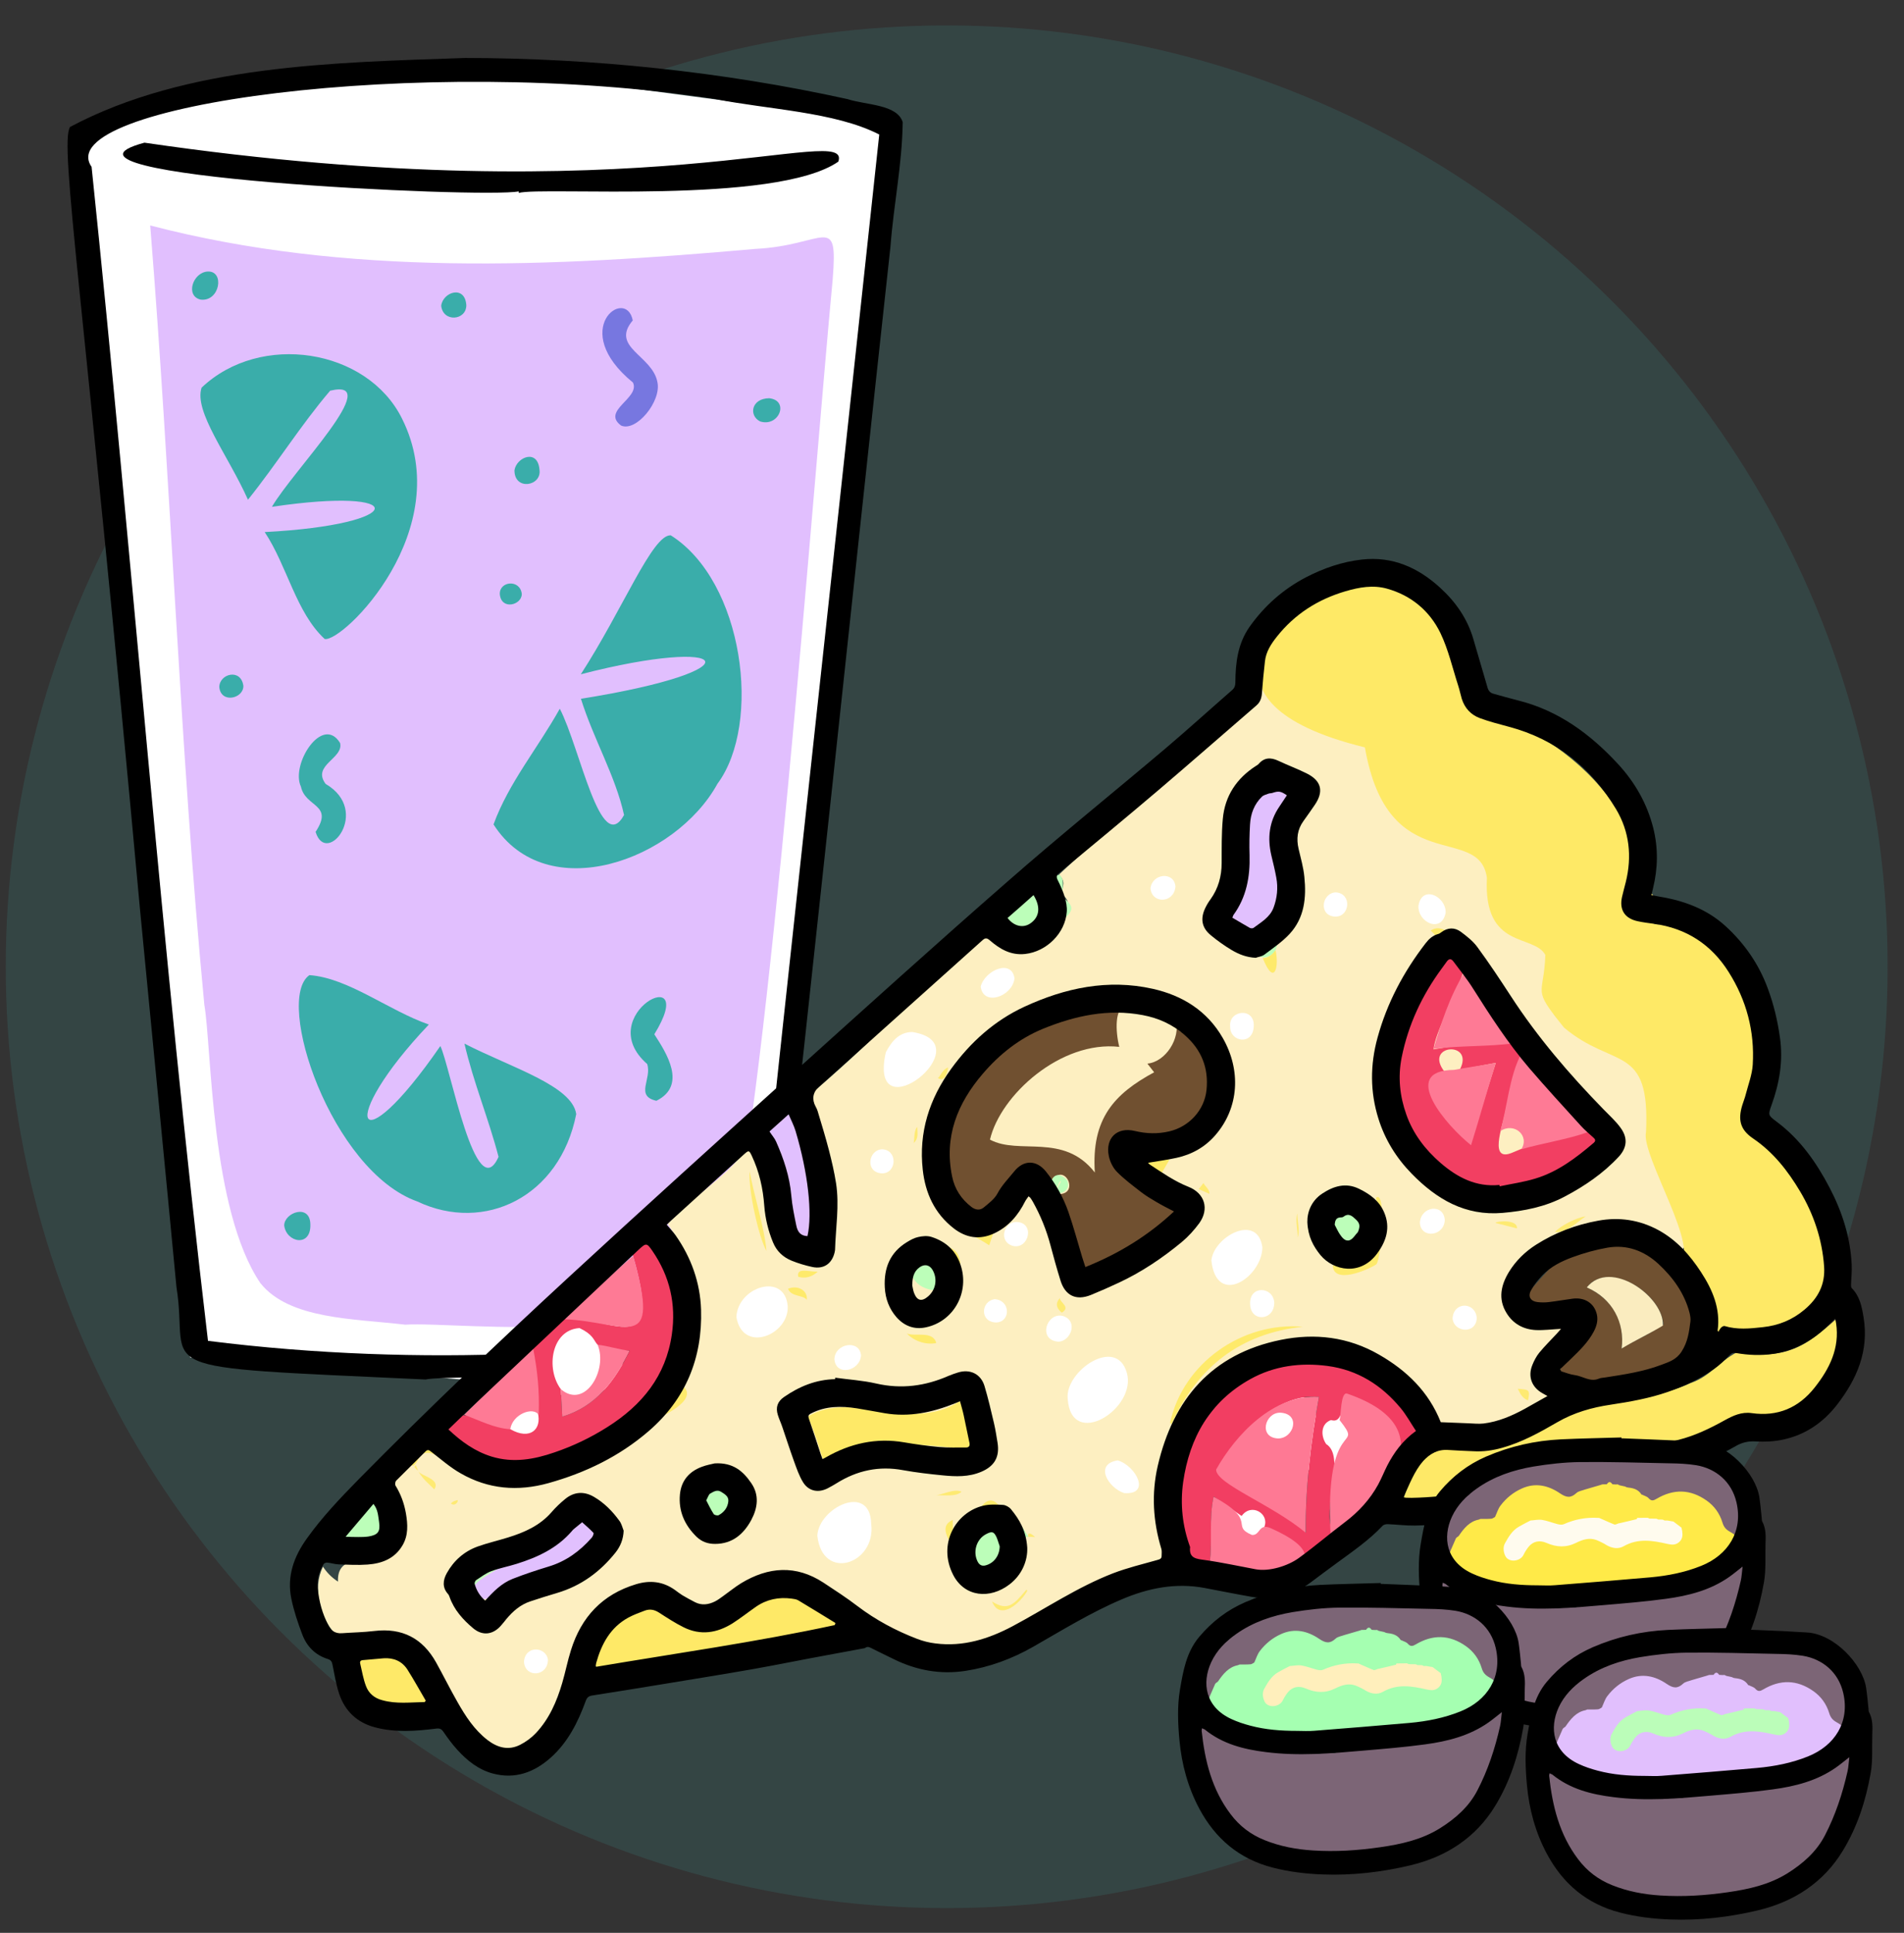 <?xml version="1.0" encoding="utf-8"?>
<!-- Generator: Adobe Illustrator 25.3.1, SVG Export Plug-In . SVG Version: 6.00 Build 0)  -->
<svg version="1.1" id="Layer_1" xmlns="http://www.w3.org/2000/svg" xmlns:xlink="http://www.w3.org/1999/xlink" x="0px" y="0px"
	 viewBox="0 0 1819 1845.8" style="enable-background:new 0 0 1819 1845.8;" xml:space="preserve">
<rect x="0" y="0" width="1819" height="1845.8" fill="#333333" stroke="none"/>
<style type="text/css">
	.st0{opacity:0.15;}
	.st1{fill-rule:evenodd;clip-rule:evenodd;fill:#3AADAA;}
	.st2{fill-rule:evenodd;clip-rule:evenodd;fill:#FFFFFF;}
	.st3{fill-rule:evenodd;clip-rule:evenodd;fill:#E1BFFE;}
	.st4{fill-rule:evenodd;clip-rule:evenodd;fill:#7777E0;}
	.st5{fill-rule:evenodd;clip-rule:evenodd;}
	.st6{fill-rule:evenodd;clip-rule:evenodd;fill:#FDEFC1;}
	.st7{fill-rule:evenodd;clip-rule:evenodd;fill:#FEE966;}
	.st8{fill-rule:evenodd;clip-rule:evenodd;fill:#FEE967;}
	.st9{fill-rule:evenodd;clip-rule:evenodd;fill:#F23E62;}
	.st10{fill-rule:evenodd;clip-rule:evenodd;fill:#F23F62;}
	.st11{fill-rule:evenodd;clip-rule:evenodd;fill:#705131;}
	.st12{fill-rule:evenodd;clip-rule:evenodd;fill:#E1C0FE;}
	.st13{fill-rule:evenodd;clip-rule:evenodd;fill:#FE7A95;}
	.st14{fill-rule:evenodd;clip-rule:evenodd;fill:#FEE968;}
	.st15{fill-rule:evenodd;clip-rule:evenodd;fill:#BCFEB9;}
	.st16{fill-rule:evenodd;clip-rule:evenodd;fill:#FEEA6B;}
	.st17{fill-rule:evenodd;clip-rule:evenodd;fill:#705030;}
	.st18{fill-rule:evenodd;clip-rule:evenodd;fill:#BDFDBB;}
	.st19{fill-rule:evenodd;clip-rule:evenodd;fill:#FEEA72;}
	.st20{fill-rule:evenodd;clip-rule:evenodd;fill:#FE7994;}
	.st21{fill-rule:evenodd;clip-rule:evenodd;fill:#FAECBF;}
	.st22{fill-rule:evenodd;clip-rule:evenodd;fill:#FFEA48;}
	.st23{fill-rule:evenodd;clip-rule:evenodd;fill:#7C6576;}
	.st24{fill-rule:evenodd;clip-rule:evenodd;fill:#FFFBEE;}
	.st25{fill-rule:evenodd;clip-rule:evenodd;fill:#E1BFFD;}
	.st26{fill-rule:evenodd;clip-rule:evenodd;fill:#BBFDB9;}
	.st27{fill-rule:evenodd;clip-rule:evenodd;fill:#A5FFB1;}
	.st28{fill-rule:evenodd;clip-rule:evenodd;fill:#FFEFBC;}
</style>
<g id="Master_x2F_Combo_x2F_Plate">
	
		<g id="Backgrounds_x2F_Circle" transform="translate(166, 158) scale(1.135 1.135)" class="st0">
		<g id="Backgrounds_x2F_Circle_x2F_Peach">
			<circle id="Oval-Copy" class="st1" cx="650.6" cy="674.2" r="792"/>
		</g>
	</g>
	<g id="Beverages" transform="translate(220, 13) scale(1 1)">
		<g id="Beverages_x2F_Blueberry">
			<g id="Color" transform="translate(16, 183)">
				<path id="Glass_color" class="st2" d="M-160.5-64.9l106.2,1165.2l270.5,22l262.2-42.8l144.1-1157
					c-224-30.4-340.5-45.6-349.5-45.6c-6,0-169.6-23.9-285,0C-51.2-115-100.7-95.6-160.5-64.9z"/>
				<path id="Fill-1" class="st3" d="M151.1,1069c-49.1-5.8-110.6-5-138.3-39.6C-34.9,959-33.7,804.6-40.8,763.3
					C-64.4,516.3-72.4,268-92.5,19.3c188.2,49.1,384,39.6,578,22.4c67.2-3.3,79.2-35.8,74,29.3c-18.7,197.6-60.8,771-99.3,927.9
					C421.6,1097.2,205.5,1065.6,151.1,1069"/>
				<path id="Fill-87" class="st1" d="M298.8,480.8c19.4,37.3,39,141.9,61.4,101.5c-8.3-37.6-29.1-72.3-41.2-111
					c171.5-27.4,144.7-60.8-0.1-23.4c40.4-62.4,68.4-133.6,85.9-132.7c69.7,43.9,87.4,179.8,44.6,237.3
					c-40,72.9-163.1,118.2-213.9,38.8C250,551.5,277.6,518.8,298.8,480.8"/>
				<path id="Fill-89" class="st1" d="M207.7,800.6c45.1,23.1,102.9,40.2,106.8,67.3c-15.6,79.1-87.7,113.8-151.7,83.5
					C80.5,922.2,25.9,758.7,59.6,735.2c37.2,2.7,75.5,33.7,114.1,47.2c-89,93.6-69.8,137.6,11,20.5c9.5,19.7,33.9,154.4,55.6,105.8
					C230.6,871.6,216.5,838.3,207.7,800.6L207.7,800.6z"/>
				<path id="Fill-91" class="st1" d="M23.8,288c19.8-34.4,108.6-123.7,55.6-110.9c-28.3,33.2-51,69.9-78.5,104.1
					c-18.9-42.3-51.9-84.2-44.3-107c56-53.3,158.1-37.5,191.4,29.4c53.3,106.3-56.6,214.1-73.8,210.6
					c-27.4-25.3-35.7-69.5-57.3-102.1C154.3,305,157.4,268.1,23.8,288L23.8,288z"/>
				<path id="Fill-93" class="st4" d="M368.5,110c-21.8,25.8,19,33.4,23.6,59.1c3.8,18.3-20.3,47.6-34.7,41.3
					c-19.3-14.2,18.4-26.2,11.3-41.1C306.4,118.5,362.2,77.1,368.5,110"/>
				<path id="Fill-95" class="st1" d="M65.5,598.4c17.7-26.8-9.7-23.1-14-43.2c-10.1-21.1,20.5-69.1,37.4-41.7
					c3.7,14.8-27.3,21.1-13.8,39.1C119.2,578.4,75.8,632.2,65.5,598.4"/>
				<path id="Fill-97" class="st1" d="M391.1,855.2c-20.7-4.6-4.1-20.8-8.8-35.1c-54-47.2,51.5-101,6.8-28.4
					C400.4,809.1,420.8,840.4,391.1,855.2"/>
				<path id="Fill-99" class="st1" d="M60.5,973c0.9,22.5-23,17.7-25,1.2C35.7,961.8,60.1,953.2,60.5,973"/>
				<path id="Fill-101" class="st1" d="M-37.6,63.3C-21,62.5-26,92.5-44.4,90.1C-59.2,86.6-51.8,64.1-37.6,63.3"/>
				<path id="Fill-103" class="st1" d="M279.4,252.6c2.3,15.7-24.1,20.3-23.9,0.4C257.5,240.5,277.8,232.2,279.4,252.6"/>
				<path id="Fill-105" class="st1" d="M498.9,184.3c19.6,2.2,9.2,28-8.8,22.1C479,200.7,481.9,184.4,498.9,184.3"/>
				<path id="Fill-107" class="st1" d="M362.5,1001c0.6,14.6-21.7,15.9-22-1.3C340.6,983.6,362.2,982.2,362.5,1001"/>
				<path id="Fill-109" class="st1" d="M209.5,95.5c0,14.6-22.2,16.6-24,0.5C187.1,82.7,208.3,75.9,209.5,95.5"/>
				<path id="Fill-111" class="st1" d="M-26.5,460c0.3-12.8,20.7-17.9,23-1.1C-3.2,471.2-25.1,476.2-26.5,460"/>
				<path id="Fill-113" class="st1" d="M241.5,371.4c-0.5-12.6,19.5-14.5,21-0.1C262.4,381.9,242.9,387,241.5,371.4"/>
			</g>
			<g id="Outline" transform="translate(5, 176.054)">
				<path id="Fill-119" class="st5" d="M492.7,1073.8c39.8-377.2,81.7-755.4,122.3-1134.4c-42.5-21.8-107.2-23.9-157.3-34
					C177.1-137.8-178-88-137.5-29.7c39,374.8,67.2,750,111.2,1121.1C178.4,1117.3,388.1,1104,492.7,1073.8 M219.4-133.7
					c121,0.1,245.9,13,365.3,39.3c18,5.8,47.4,4.9,52.7,22c-0.6,41.1-8.5,77.3-11.7,118.9c-37.2,340.7-72.2,675.6-110.4,1016.8
					c20.6,70.6-313.8,59.4-333.7,65c-278-13-224.6-5.8-238-88.1c-11.2-118.2-23-237.6-34.6-358.2C-144.4,98.6-168.5-51-158.1-67.8
					C-46.4-127.2,94.9-129.4,219.4-133.7"/>
				<path id="Fill-122" class="st5" d="M270.6-6.3C237.7,0.6-206.9-20.7-87-52.8c477.9,69.9,676.2-20.6,662.9,18.1
					C516.2,6.8,291.7-11.1,270.6-4.8C270.6-5.3,270.6-5.8,270.6-6.3"/>
			</g>
			<g id="Blueberry" transform="translate(5, 176)">
			</g>
		</g>
	</g>
	<g id="Dishes" transform="translate(248, 213) scale(1 1)">
		<g id="Dishes_x2F_Pizza">
			
				<g id="Pizza" transform="translate(927, 1029) rotate(-3) translate(-927, -1029) translate(169, 470)">
				<g id="Color_1_" transform="translate(26.63, 9.797)">
					<path id="Path-4" class="st2" d="M78.7,548.1v56.2l38.3,5.4c21.3-9.9,31.9-18.3,31.9-25.3s-2.2-23.3-6.5-49L117,520L78.7,548.1
						z"/>
					<path id="Path-4_1_" class="st2" d="M78.7,548.1v56.2l38.3,5.4c21.3-9.9,31.9-18.3,31.9-25.3s-2.2-23.3-6.5-49L117,520
						L78.7,548.1z"/>
					<path id="Path-4-Copy" class="st2" d="M315.6,724.9v56.2l38.3,5.4c21.3-9.9,31.9-18.3,31.9-25.3c0-7-2.2-23.3-6.5-49
						l-25.4-15.4L315.6,724.9z"/>
					<path id="Path-4-Copy-2" class="st2" d="M245.2,513.4v56.2l38.3,5.4c21.3-9.9,31.9-18.3,31.9-25.3s-2.2-23.3-6.5-49l-25.4-15.4
						L245.2,513.4z"/>
					<path id="Path-4-Copy-3" class="st2" d="M565.4,609.5v56.2l38.3,5.4c21.3-9.9,31.9-18.3,31.9-25.3s-2.2-23.3-6.5-49l-25.4-15.4
						L565.4,609.5z"/>
					<path id="Path-4-Copy-4" class="st2" d="M707,486.2v56.2l38.3,5.4c21.3-9.9,31.9-18.3,31.9-25.3s-2.2-23.3-6.5-49l-25.4-15.4
						L707,486.2z"/>
					<path id="Path-4-Copy-5" class="st2" d="M722.5,530.6v56.2l38.3,5.4c21.3-9.9,31.9-18.3,31.9-25.3s-2.2-23.3-6.5-49l-25.4-15.4
						L722.5,530.6z"/>
					<path id="Path-4-Copy-6" class="st2" d="M886.6,458v56.2l38.3,5.4c21.3-9.9,31.9-18.3,31.9-25.3c0-7-2.2-23.3-6.5-49
						l-25.4-15.4L886.6,458z"/>
					<path id="Path-4-Copy-7" class="st2" d="M915.3,548.3v56.2l38.3,5.4c21.3-9.9,31.9-18.3,31.9-25.3s-2.2-23.3-6.5-49l-25.4-15.4
						L915.3,548.3z"/>
					<path id="Path-4-Copy-8" class="st2" d="M579,699.2v56.2l38.3,5.4c21.3-9.9,31.9-18.3,31.9-25.3s-2.2-23.3-6.5-49l-25.4-15.4
						L579,699.2z"/>
					<path id="Path-4-Copy-9" class="st2" d="M741.8,662.9v56.2l38.3,5.4c21.3-9.9,31.9-18.3,31.9-25.3c0-7-2.2-23.3-6.5-49
						l-25.4-15.4L741.8,662.9z"/>
					<path id="Path-4-Copy-10" class="st2" d="M800.7,674.3v56.2L839,736c21.3-9.9,31.9-18.3,31.9-25.3c0-7-2.2-23.3-6.5-49
						L839,646.3L800.7,674.3z"/>
					<path id="Path-4-Copy-11" class="st2" d="M713.2,744.2v56.2l38.3,5.4c21.3-9.9,31.9-18.3,31.9-25.3c0-7-2.2-23.3-6.5-49
						l-25.4-15.4L713.2,744.2z"/>
					<path id="Path-4-Copy-12" class="st2" d="M20.1,609.8l0,56.2l38.3,5.4c21.3-9.9,31.9-18.3,31.9-25.3s-2.2-23.3-6.5-49
						l-25.4-15.4L20.1,609.8z"/>
					<path id="Path-4-Copy-13" class="st2" d="M13.6,842.2l0,56.2l38.3,5.4c21.3-9.9,31.9-18.3,31.9-25.3c0-7-2.2-23.3-6.5-49
						l-25.4-15.4L13.6,842.2z"/>
					<path id="Path-4-Copy-14" class="st2" d="M479.6,531.4v56.2l38.3,5.4c21.3-9.9,31.9-18.3,31.9-25.3s-2.2-23.3-6.5-49
						l-25.4-15.4L479.6,531.4z"/>
					<path id="Path-4-Copy-15" class="st2" d="M530.7,558.7v56.2l38.3,5.4c21.3-9.9,31.9-18.3,31.9-25.3c0-7-2.2-23.3-6.5-49
						L569,530.7L530.7,558.7z"/>
					<path id="Path-4-Copy-16" class="st2" d="M489.6,469.2v56.2l38.3,5.4c21.3-9.9,31.9-18.3,31.9-25.3c0-7-2.2-23.3-6.5-49
						l-25.4-15.4L489.6,469.2z"/>
					<path id="Path-4-Copy-17" class="st2" d="M330.8,575.2v56.2l38.3,5.4c21.3-9.9,31.9-18.3,31.9-25.3s-2.2-23.3-6.5-49
						l-25.4-15.4L330.8,575.2z"/>
					<path id="Path-4-Copy-18" class="st2" d="M401,292.1v56.2l38.3,5.4c21.3-9.9,31.9-18.3,31.9-25.3c0-7-2.2-23.3-6.5-49
						l-25.4-15.4L401,292.1z"/>
					<path id="Path-4-Copy-19" class="st2" d="M365.4,390.4v56.2l38.3,5.4c21.3-9.9,31.9-18.3,31.9-25.3c0-7-2.2-23.3-6.5-49
						l-25.4-15.4L365.4,390.4z"/>
					<path id="Path-4-Copy-20" class="st2" d="M495.2,218.4v56.2l38.3,5.4c21.3-9.9,31.9-18.3,31.9-25.3c0-7-2.2-23.3-6.5-49
						l-25.4-15.4L495.2,218.4z"/>
					<path id="Path-4-Copy-21" class="st2" d="M649.1,128.7v56.2l38.3,5.4c21.3-9.9,31.9-18.3,31.9-25.3c0-7-2.2-23.3-6.5-49
						l-25.4-15.4L649.1,128.7z"/>
					<path id="Path-4-Copy-22" class="st2" d="M719.6,276.2v56.2l38.3,5.4c21.3-9.9,31.9-18.3,31.9-25.3c0-7-2.2-23.3-6.5-49
						l-25.4-15.4L719.6,276.2z"/>
					<path id="Path-4-Copy-23" class="st2" d="M801.4,163.7v56.2l38.3,5.4c21.3-9.9,31.9-18.3,31.9-25.3c0-7-2.2-23.3-6.5-49
						l-25.4-15.4L801.4,163.7z"/>
					<path id="Path-4-Copy-24" class="st2" d="M901.3,173.2v56.2l38.3,5.4c21.3-9.9,31.9-18.3,31.9-25.3c0-7-2.2-23.3-6.5-49
						l-25.4-15.4L901.3,173.2z"/>
					<path id="Fill-1_1_" class="st6" d="M507.5,558.4c13.7,0.1,14.8-20.5-0.5-22.3C493.6,537.3,491.4,557.4,507.5,558.4
						L507.5,558.4z M406.1,410.5c13.9,0.5,16.1-21.8,0.8-23C393.5,387.7,389.6,409.2,406.1,410.5L406.1,410.5z M39.8,858.5
						c0.4,15.6,22,15.3,23-0.9C61.7,844.8,41.7,842.4,39.8,858.5L39.8,858.5z M851.3,188.3c13.7,0.8,17.1-21.1,1.6-23.1
						C839.1,164.9,834.8,187.1,851.3,188.3L851.3,188.3z M966,578c-0.4-15.1-20.9-17.2-23.1-0.9C943.2,591,964.8,593.9,966,578
						L966,578z M531.3,463.5c-12.2-0.1-17.8,18.2-4.2,22.7C542.1,490.7,549.9,464.8,531.3,463.5L531.3,463.5z M700.1,151.7
						c-0.3-14.8-21.5-13.9-23.9,0.4C676.8,167.2,697.9,167.7,700.1,151.7L700.1,151.7z M940.4,482.9c-0.5-16.1-22.3-14.1-23.9,1.7
						C916.7,500.1,939.2,498.7,940.4,482.9L940.4,482.9z M745.3,288c-1,14.5,20.5,19.5,22.5,1.1C770.1,270.3,744.4,271.9,745.3,288
						L745.3,288z M565.6,579.8c12,0.5,20.4-19,5.6-24.3C555.8,550.9,545.8,577.3,565.6,579.8L565.6,579.8z M351.1,585.4
						c0.6,16.6,23.6,12.7,25.6-2.2C376.4,567.5,352.3,570,351.1,585.4L351.1,585.4z M750.5,553.5c-0.7,17.6,22.3,17.5,23.1-0.3
						C773.2,537.7,750.6,535.4,750.5,553.5L750.5,553.5z M931,182.1c-1.7,16,20.9,27.8,25.6,7.9C957.8,174.4,935.3,162,931,182.1
						L931,182.1z M509.3,237.3c1.4,19.2,29.5,11.4,32.7-6.1C540.2,212,514,222.1,509.3,237.3L509.3,237.3z M616.4,696
						c-22.9,2.2-10.7,25.5,4.4,31.5C646.8,730.8,633.5,702.1,616.4,696L616.4,696z M309.2,532.4c-1-32.8-46.6-21.2-49.5,7.8
						C263.9,575.7,309.1,560,309.2,532.4L309.2,532.4z M765,500.1c-2.7-33.2-45.5-13.1-49.3,9.8C718.1,555.4,763.2,528.5,765,500.1
						L765,500.1z M441.7,277.2c-11.1-0.4-18.9,5.7-26.2,18C393.4,374.2,510.5,291.6,441.7,277.2L441.7,277.2z M378,744.3
						c1.2-39.7-49.2-18.2-52,8.4C328.5,797.3,380.7,782.8,378,744.3L378,744.3z M571.7,634.6c0.7,49.5,65.9,13,57.7-21.8
						C621.2,577,570.5,608.2,571.7,634.6L571.7,634.6z M-46,641.9c-5.4-25.9,47.9,30,51.9,33.4c30.9,9.4,59.5-0.1,89.5-12.7l-0.1,0
						c36-15.6,60.7-28.5,94.8-53.6c24.1-78.4,47.8-97,8.7-161c33-32.5,75.9-50.7,79.5-76c18-16.8,21.9,0.5,21.6,19.7
						c4.8,9.6,20.1,143.2,38.6,75c18.6-68.2-5-137,9.1-139.8c133.4-103.6,152.5-152.3,159.3-136.4c20.9-34.6,35.6,5.4,67.7,0
						c-5-19.1,36.2-18.5,17.1-37.1c-0.5-8,5.2-10.2-2.1-19C678.5,59,783.4-2.8,783.5-33.6c11.4-15.8,47.9,28.3,64.2,27.1
						c74.8,21.7,43.2,30.3,62.5,82.1c26.5,62,92.6,35,94.1,71.3c-6.1,101.2,76.4,45,49.9,114.7c-2,11-5.7,19.7,0.6,30.3
						c6.4,12.9,26.5,12.4,41.4,20.3c90.6,40.2,21.3,97,72.9,173.7c5,9.1,5.5,52.8-21.7,37.3c-7.9-19.3-8.1-26-33.4-29.6
						c-39.7-4.4-82.8,28.9-110.7,57.8c8.5,26.1,31.8,32.5,40.8,33.1c55.2-41.4-10.8,42.3-2.6,65.7c-20,30-16.3,10.6-52.8,33
						c-61.8,6.7-52.8,10.8-80.6-32.5c-41.2-71.2-142.3-55.7-171-28.8l0-0.1c-0.9,0.6-1.7,1.2-2.6,1.8l0-0.1
						c-20.2,10.1-34.7,31.2-45.4,53.9l0.2,0c-42.8,61.7-1.6,125.6-31,126.3c-29.4,0.8-28.4-5-41.4-1.4c-31.5,9.1-56.1,22.9-86.5,38
						C359.3,936.1,359.1,721,222.4,822.8c-50.4-6.4-43.9-54.8-102.5-16.6c-37.2,24.5-33.7,76.4-56.2,112.1
						c-68.6,92.5-96.5-70.1-127-86.7c-23.1-16.7-49.3-1.5-76.2-10c-12.9-16.1-19.1-43.6-7.7-64c3.3,5.6,7.4,10.5,13.6,15
						c0.2-22.6,20.4-18.6,39.4-21.4c1.9-20,38.5-46.4,7.6-72.9C-55,658.4-41.5,646.3-46,641.9z"/>
					<path id="Fill-3" class="st7" d="M1161,537.6c24.1-11.3-30.7-106.5-24.2-128.4c8.5-84.5-27.8-61.3-73-103.6
						c-29.4-40.6-17.8-29.9-14.2-70.2c-9.8-20.9-59.1-7.8-51.9-76.4c-4.5-53.3-94.7-3-109.9-130.6C709.6-25.2,833.5-108.6,811.3-85
						C964.1-248,987.9-10.7,1013.8,1.7c45.9,24.2,86.8,54.2,112.9,100.9c14.8,25.8,20.5,47.2,23.2,74.9c22.5,23.9,1.2,21.4,1.5,30.9
						c9.5,10.4,23.4-6.6,35.5,4.3c16.1,18.2,57.1,42.5,51.8,58.9c35.3,79.9-5.3,139,27.6,164.2C1405.4,594.1,1183.9,706,1161,537.6"
						/>
					<path id="Fill-5" class="st8" d="M1309.7,596.4c10.3,52.3-44.1,105.8-97.3,93.8C1092.3,731.1,922.5,754,887,746.8
						c28.5-76,65-30.6,112-56.5c71.1-38.9,116.2-18.8,167.7-39.4c19.1-5.4,28.1-19,45.5-26.9
						C1259.3,633.3,1277.7,622.4,1309.7,596.4"/>
					<path id="Fill-7" class="st9" d="M811.5,645.5c-30.2-4.6-60.8,16.4-80.2,39.7c-44.9,36.9,38.4,61,60.9,89.2
						C794,730.3,801.6,688.1,811.5,645.5 M699.1,797.5c-47.6,33.4-26.4-95.6-14.4-110c11.3-23.6,32.8-41.3,49.7-64.1
						c0.9-0.4,0,0,2.6-1.7c0,0,0,0.1,0,0.1c52.7-28.8,124.8-10.6,164.1,35.8l0,0c17.2,13.4,4,58.2-19.1,36.7
						c-61.5-85.9-39.5-18.4-60.1-26.1c-9.4,2.6-11.2,13.6-5.9,22.6c17.5,12.1-4.3,56.9,0.2,77.5c7,64.3-50,25.1-63.2-1.8
						c5.5-12.1-11.3-23.7-21.2-11.3c-8.4-6.5-16.8-13-25.7-19.9C700.6,754.5,702.8,776.4,699.1,797.5"/>
					<path id="Fill-9" class="st10" d="M88.6,600.2v26.3c33.2-8.1,51.8-31.7,67.7-59.5c-45.2-2.9-22-10.8-46.8-24.1
						C82.5,543.1,75,579.9,88.6,600.2 M94.6,662.9c-8,0-25.6,18.4-33.2,5c-17.1-4.8-47.7,7.2-58.9-13c-17,1.1-45.3-25.4-20.2-36.5
						c23.4,2.8,41.6,8.1,56.2,17.5c18.1,11.7,30.1,1.8,27-14.3c-4.9-25-3.9-55.3-0.5-82.2c54.4-31.5,128.2,62.3,99.2-62.6
						c-9-29.4,21.4-29.8,24.7,1.5c7.1,5.1,16.2,7.6,18.7,20.8C228.9,593,162.6,630,94.6,662.9"/>
					<path id="Fill-11" class="st8" d="M205.4,820.1c39.5,0.7,73.2-26.8,115-17.3c7.6,7.4,2.7,9.9,17.7,8.4
						c12.4,0.1,7.5,37,0.3,38.8c-45,6.9-89.7,3.7-136.1,9.2c-37.1-5.2-80.1,45.8-99.3-3.2C164.7,763.1,161.8,819.6,205.4,820.1z"/>
					<path id="Fill-13" class="st11" d="M1102.7,614.5c11-6.5,30.1-13,41.2-21.1c-1.5-31.7-50.7-63.6-71.4-38.9
						C1094.9,566,1107.4,587.4,1102.7,614.5 M1067.9,585.1l-60.8-18.5c3.6-4.9,28.2-29.3,35.1-36c122.6-75.6,204,126.3,56.7,117.1
						c-10-0.6-81-3.9-46.9-24.3"/>
					<path id="Fill-15" class="st12" d="M291.2,357.5c17.3-24.3,43.7-14.3,45.5,2c5.3,1.6,7.2,93.4,10.4,103.7
						c5.1,33.9-24.5,10.2-30.5,10C319.7,489.1,285.4,381.8,291.2,357.5z"/>
					<path id="Fill-17" class="st13" d="M815.7,778.4c0-117.8,37.2-77.2,14.3-109.8c1.7-3.5,2.3-27.3,8.6-24.8
						C938,684,862.2,750.3,815.7,778.4"/>
					<path id="Fill-19" class="st14" d="M-60.8,902.4c-24.2,2.6-31.6-2.8-55.9-20.1c-6.7-5-5.4-36.4,4.3-43.5
						c16.1,3.9,42.7-23.2,43,7.8C-44,830.7-24.8,920.6-60.8,902.4z"/>
					<path id="Fill-21" class="st13" d="M699.1,797.5c3.5-18.3,1.3-41.8,6.9-62.1c41.6,25.6,14,28.4,34.7,38.4
						c8.2,1,6.7-11.4,18.5-5.4C840.4,809.8,740.4,823.8,699.1,797.5"/>
					<path id="Fill-23" class="st13" d="M164.2,476.8c22.2,96.8-9.7,62.4-68.8,56.9C116.9,515.7,139.9,495.4,164.2,476.8"/>
					<path id="Fill-25" class="st13" d="M64.2,559.7c3,21.3,4.1,40.4,2,63.9c-4.9-8.5-25.1-1.9-27.8,12.3c-15.5-1.8-29-10-43.3-16.1
						C16.3,600.7,40.9,580.3,64.2,559.7"/>
					<path id="Fill-27" class="st15" d="M592.6,156.1c5.5,6.3,11.6,10.6,2.2,18.6c-65.7,42.3-98.7-18.3-5.1-40.2
						C595.9,139.6,590.9,146.9,592.6,156.1z"/>
					<path id="Fill-29" class="st15" d="M-97.4,693.1c47.7-3.6,20.2,17.4,10.6,43.2C-139.9,773.9-133.3,723-97.4,693.1z"/>
					<path id="Fill-31" class="st16" d="M901,657.6L901,657.6c-16-33-58.1-52.2-94.8-56.6c85.4-20.6,157,130.2,103.5,78.3
						C910.7,672.7,906.2,664.4,901,657.6z"/>
					<path id="Fill-33" class="st16" d="M130.6,649.1c48.4-25.6,58.9-54.4,76-44.4C222.4,624.6,146.7,644.4,130.6,649.1z"/>
					<path id="Fill-37" class="st16" d="M-49.1,656.6c-17.8,35.8-10.1-47,37.5-0.7C-19.7,677.8-33.9,645.7-49.1,656.6z"/>
					<path id="Fill-53" class="st17" d="M695.3,466.2c-9.6,26.4-137.8,88.2-106.9,31.6c-32.5-56.4,2.3-18-17.7-59.1
						c25.3,4.7,9.1-34.7-5.3-9.6c-8.3-20.8-27.2-9.3-39.2,3.4c-76.3,118.9-124.6-180.2,121.1-169.2c-11.5-0.5-11.7,23.8-8.8,38.4
						c-55.5-9.1-115.8,40-128,82c27.1,16.5,70.5-3.3,98.4,36.6c-0.7-51.7,22.6-74.1,61.6-92.6c-2.2-3.2-4.1-5.9-6-8.6
						c17.5-0.8,33.1-22.4,29.3-40.4c6.9,5.8,17.8,12.5,24.9,23l-0.1,0c43.3,117.3-89.1,69.8-85.2,120.5c19-11.5,21.9-2.2,32.6,11.9
						C668.7,457.6,676.6,454.4,695.3,466.2z"/>
					<path id="Fill-55" class="st10" d="M962.3,340.4c16-27.2-34.3-26-14.5,1.6c-31.4-2.6,5.8,61.2,21.3,68.2
						c9.5-25.5,18.5-49.5,27.8-74.4C984.9,337.4,973.6,338.9,962.3,340.4 M980.7,460.4c-101.6-57.1-57.4-80.7-89.3-121.2
						c16.8-21.2,22.9-50,35.4-80c1.4-2.4,4.1-6.8,7.7-12.8c0.9-1.1,0,0,2.6-3.3c0,0,0,0.1,0,0.1c80.5-53.8,5.6,46.1,1.1,76.6
						c167.1-19.6,79.4-1.4,65.5,63c-4,14.9-18.5,47.9,4.6,39.4C1197,352.8,1059.4,464.7,980.7,460.4"/>
					<path id="Fill-57" class="st12" d="M770.3,214c-43.8-32.2-1.4-118.3,19.5-156.4c46.7-40.7,14.8,34,2.6,53.7
						c19.2,11.8,23.1,40.4,12,66.3C796.7,196.5,813.1,199.9,770.3,214"/>
					<path id="Fill-59" class="st12" d="M86,735.4c52.5-36.2,40.1,6.7,4.9,30.8c-14.8,6.6-31.9,29.5-49.5,28.7
						c-11.5-14-54.3,20.1-44.8-13.8C82.4,731,59.3,764,86,735.4"/>
					<path id="Fill-61" class="st15" d="M527.2,764.4c-15.1-0.3-13.9,17.8-24.2,24.1C445.5,820,486.2,680.1,527.2,764.4"/>
					<path id="Fill-63" class="st15" d="M257.8,690.9c-4.2,11.1-4.6,21.5-6,35.3c-8,19.3-42.7-8-37.5-22.6
						C222.9,694.8,250.6,672.9,257.8,690.9"/>
					<path id="Fill-65" class="st15" d="M854.8,472.7c21.5-6.2,27.1,38.5,3.8,39.3C840.1,502.1,807.1,461.8,854.8,472.7"/>
					<path id="Fill-69" class="st16" d="M668.2,662.8c15.2-56.5,74.2-93,131.4-85c-60.2,3.3-102.6,33.3-130,86.2
						C669.2,663.6,668.7,663.2,668.2,662.8"/>
					<path id="Fill-71" class="st16" d="M428.2,500.2c-8.1-14.5,69.5-39.3,41.8,23.1C465.4,511,440.9,480.7,428.2,500.2"/>
					<path id="Fill-73" class="st15" d="M428.2,500.2c11.4-18.1,39.8,6.2,31.6,24.8C446.6,526.4,426.9,520.2,428.2,500.2"/>
					<path id="Fill-75" class="st16" d="M861.9,512.3c16.5-9,15.6-35.9,14-53.8c10.4-8.3,2.3,58.4-3.1,63.5
						c-8.8,5.1-41.9,17.2-41.5-1.2C840.4,520.8,854.4,523,861.9,512.3"/>
					<path id="Fill-77" class="st18" d="M809.5,133.4c-10.8-3.2-2.8-20.8-17.2-22.1c6.4-12.6,12.9-30.4,21.4-44.6
						C834.3,92.8,800.1,72.4,809.5,133.4"/>
					<path id="Fill-79" class="st18" d="M86,735.4c-1.8,14.3-128.7,43.9-81.3,62.4C-49.2,788.9,71.5,736.7,86,735.4"/>
					<path id="Fill-81" class="st16" d="M689.8,283.9c-0.9-2-1.8-3.9-2.7-5.9c27.1,8.5,53.4,31.2,47.2,64
						C730.2,316.1,711.2,300.3,689.8,283.9"/>
					<path id="Fill-83" class="st18" d="M91.3,766c7-11,44.5-28.7,25.6-45C154.5,735.1,116.5,761.6,91.3,766"/>
					<path id="Fill-85" class="st16" d="M466.6,445.6c9.3,12.1,25.9,24.1,44.5,22.2c-2.1,5.3-4.3,10.7-6.6,16.6
						C492.7,475.6,464.4,461.4,466.6,445.6"/>
					<path id="Fill-87_1_" class="st16" d="M895.6,310.8c-3,17.6-5.7,39.4-5.7,60.4C871.3,346.2,884.4,330.3,895.6,310.8"/>
					<path id="Fill-89_1_" class="st14" d="M653.9,415.7c5.3-12.5,15.2-10.9,26.6-3.5C670.9,426.2,665.7,440.9,653.9,415.7"/>
					<path id="Fill-93_1_" class="st16" d="M-8.1,785.2c-0.6,6.1,1.5,11.2,6.1,15.2c-36.7,15.9-12.6-0.4-16.1-24.7
						C-12.1,776.3-10.8,781.5-8.1,785.2"/>
					<path id="Fill-95_1_" class="st16" d="M322.9,638.7c-4,4-8,8-12,12C290,617.1,319.9,617.6,322.9,638.7"/>
					<path id="Fill-99_1_" class="st15" d="M770.3,214c8.2-0.6,14.2-8.9,26.4-9.6c-1,2.5-2.1,7.9-4.3,13
						C787.5,225.3,773.6,226.9,770.3,214"/>
					<path id="Fill-103_1_" class="st19" d="M7.4,667.7c16.8,5.5,36.7,8.2,56.2,6.2C56,678.7-9,684.2,7.4,667.7"/>
					<path id="Fill-105_1_" class="st16" d="M961,217.3c-2.1,8.6-9.1,10.4-16.3,12c4.2-8.5,5-15.1-3.3-22.9
						C949.6,201.1,961.4,208,961,217.3"/>
					<path id="Fill-107_1_" class="st19" d="M291.7,478.7c-6.7-13.5-14.4-59-12.1-76.8C282.5,425,291,456.1,291.7,478.7"/>
					<path id="Fill-109_1_" class="st16" d="M503.2,737.9c-8.9-3.7-13.6,6.4-23.7,7.6C479.7,734,494.1,716.7,503.2,737.9"/>
					<path id="Fill-111_1_" class="st16" d="M1086.5,437.7c7.3-8.5,5.2-28.8,25.1-16C1105.1,424.9,1094.7,436.7,1086.5,437.7"/>
					<path id="Fill-113_1_" class="st19" d="M711.1,398.5c15.5-12.2,26.2-30.6,24.9-53C741.5,369.7,735.2,385.4,711.1,398.5"/>
					<path id="Fill-115" class="st16" d="M779.8,224.2c5.6,0.2,9.4-2.9,12.6-6.9C795.2,232.3,789.7,253.1,779.8,224.2"/>
					<path id="Fill-117" class="st16" d="M449.1,575c-9.7,1.5-21.1-2.8-27.6-10.6C428.7,568.1,446.6,562.6,449.1,575"/>
					<path id="Fill-119_1_" class="st16" d="M456.1,744.5c-1.4,9.1,2.2,22.8,1.3,33.4C455.7,767.9,439.3,750.8,456.1,744.5"/>
					<path id="Fill-121" class="st18" d="M815.5,48.8c0,0.6,0,1.2,0,1.8c-8.9-8.1-14.3-4.8-23.1,2.6C792.1,41,810.3,34.1,815.5,48.8
						"/>
					<path id="Fill-123" class="st19" d="M1075,486.7c-7.2,3.9-18.7,15-30,13.4C1049.7,494.8,1066.1,487.2,1075,486.7"/>
					<path id="Fill-125" class="st16" d="M845.6,458.4c-4.6,1.4-9.2,2.7-13.8,4.1C835.7,449.1,833.2,436.7,845.6,458.4"/>
					<path id="Fill-127" class="st19" d="M523.6,815.7c-5.5,9.4-27.2,29-34.2,8.6c14.8,10.4,20.7,3.8,33.4-9.6
						C523.1,815.1,523.4,815.5,523.6,815.7"/>
					<path id="Fill-129" class="st16" d="M310.4,515.8c10.3-3.4,18.9,3.2,17.3,11.6C324.8,522.3,312.9,523.9,310.4,515.8"/>
					<path id="Fill-131" class="st18" d="M801.8,195c-0.9-6,1.8-16.6,5.1-25.7C813.2,175.8,806.1,185.8,801.8,195"/>
					<path id="Fill-133" class="st19" d="M1086.5,437.7c0.3,0.3,0.6,0.7,1,1c-10.1,7-24,18.6-39.2,20.7
						C1061.1,452.2,1073.8,445,1086.5,437.7"/>
					<path id="Fill-135" class="st16" d="M320.7,504.9c-1.3-9.1,9.5-4.3,18.9-3.9C334,505.6,327.9,507.3,320.7,504.9"/>
					<path id="Fill-137" class="st19" d="M-51.7,671.3c2.6,4.8,21.7,8.6,14.5,18.2C-41.4,684.2-46,681.3-51.7,671.3L-51.7,671.3z"/>
					<path id="Fill-139" class="st19" d="M-109.8,752.4c4-2,10.1-7.2,17.9-9.5C-93,751.8-94.9,753.4-109.8,752.4"/>
					<path id="Fill-141" class="st19" d="M1001.6,647.7c11.2,1.3,11.7,1.9,9.2,11.6C1005.7,657.1,1003.7,652.8,1001.6,647.7"/>
					<path id="Fill-143" class="st19" d="M569.4,538.3c-0.8,4.2,10.3,8.9,1,14C566.2,548.6,563.8,543.5,569.4,538.3"/>
					<path id="Fill-145" class="st19" d="M1008.8,494.7c-4.5-1.4-12-3.7-20.3-6.3C989.7,486.6,1010.3,486,1008.8,494.7"/>
					<path id="Fill-147" class="st19" d="M465.8,718.1c-5.7,4.7-16.1,2.2-25.7,2C445.6,720.8,458.9,714.1,465.8,718.1"/>
					<path id="Fill-149" class="st19" d="M463.9,322.4c2.7-1.8,4.4-7.7,10.2-9.6C473.9,315.2,471,327.5,463.9,322.4"/>
					<path id="Fill-151" class="st19" d="M717.1,446.4c-3.1-1.6-6.1-3.2-9.9-5.1c1.7-1.9,3.1-3.5,4.9-5.6
						C712.4,438,718.1,442.5,717.1,446.4"/>
					<path id="Fill-153" class="st19" d="M441.7,367.9c-0.2,5.4,1.2,11.1-4.3,15.3C438.7,381.1,437.9,371.9,441.7,367.9"/>
					<path id="Fill-155" class="st19" d="M800.2,469.5c-1,4.6,1.9,17-1.1,22.8C800.1,487.7,797.3,475.3,800.2,469.5"/>
					<path id="Fill-157" class="st19" d="M527.2,764.4c-0.3-4,1.2-4.7,6.5,0.6C531.5,764.7,529.4,764.5,527.2,764.4"/>
					<path id="Fill-159" class="st19" d="M-22,703.7c2.4-1.7,1.2-1.6,6.5-2.9C-14.3,702.2-18.4,707.2-22,703.7"/>
					<path id="Fill-161" class="st18" d="M314.4,471.2c0-3.7,0-7.3,0-11c1.8,3.8,4.6,7.6,0.8,11.8
						C314.9,471.8,314.7,471.5,314.4,471.2"/>
					<path id="Fill-163" class="st19" d="M-55.1,667c0.6-0.6,1.1-1.1,1.7-1.7C-54,665.7-48.6,675.8-55.1,667"/>
					<path id="Fill-165" class="st19" d="M708.6,400.2c0.9-0.6,1.7-1.2,2.6-1.8C710.3,399.1,709.4,399.7,708.6,400.2"/>
					<path id="Fill-167" class="st16" d="M792.4,217.3c0.3-0.5,0.5-1.1,0.8-1.6C792.9,216.3,792.6,216.8,792.4,217.3"/>
					<path id="Fill-169" class="st18" d="M89.7,766.8c0.4-0.2,0.8-0.4,1.2-0.6C90.5,766.4,90.1,766.6,89.7,766.8"/>
					<path id="Fill-171" class="st19" d="M706.8,401.1c0.6-0.3,1.2-0.6,1.9-0.9C708,400.5,707.4,400.8,706.8,401.1"/>
					<path id="Fill-173" class="st16" d="M944.7,229.3c-0.3,0.3-0.6,0.5-0.9,0.8C944.1,229.8,944.4,229.5,944.7,229.3"/>
					<path id="Fill-175" class="st18" d="M299.9,391.7c0.2,0.2,0.4,0.4,0.6,0.7C300.3,392.2,300.1,392,299.9,391.7"/>
					<path id="Fill-177" class="st20" d="M770.4,683.1c15.1,0.8,23.4-22.4,3.4-24.5C759.1,657.7,751.6,681.2,770.4,683.1
						 M811.5,645.5c-9.9,42.6-17.5,84.8-19.4,128.9c-30.9-28.7-83.6-51.3-82.3-64.8C729.9,677.8,768.2,640.4,811.5,645.5"/>
					<path id="Fill-179" class="st13" d="M88.6,600.2c22.2,21,46.1-16.3,37.3-40.5c9.3,1.4,20.4,5.8,30.4,7.3
						c-15.9,27.8-34.5,51.4-67.7,59.5V600.2z"/>
					<path id="Fill-181" class="st21" d="M1102.7,614.5c4.5-24.3-6.2-48.2-30.2-60c24.1-27,73.7,13.3,70.7,40.2
						C1130.7,601.5,1116.6,607.1,1102.7,614.5"/>
					<path id="Fill-185" class="st15" d="M569.6,437.9c-8.5-5.7-0.3-26.2,12.2-12C585.5,433.1,579,440.3,569.6,437.9
						c4.7-10.2,6.7-13.6,6.1-9.9"/>
					<path id="Fill-189" class="st13" d="M1021.8,328.3c13,21.7,42.2,56.2,59.1,78.2c-17.7,5.6-44.8,8.4-64,13
						c9.1-12.5-5.5-26.7-19.2-18.3C1005.2,380.8,1009.1,348.6,1021.8,328.3"/>
					<path id="Fill-191" class="st20" d="M956.7,340.4c11.3-1.5,28.2-3,40.2-4.6c-9.3,24.9-18.2,51.8-27.7,77.3
						C947.5,394,903.4,338.1,956.7,340.4"/>
					<path id="Fill-193" class="st13" d="M971.3,248.3c11.5,19.5,30.5,47.8,43.3,69.7c-21.7,2.1-52.2-0.6-76.4,1.3
						C946.2,296.4,956.1,270.4,971.3,248.3"/>
					<path id="Fill-195" class="st8" d="M322.9,638.7c43.4-23.4,96.3,21,144.9-6.6c3.9-4.3,18.5,53.5,1.9,45.3
						C292.6,644.9,354.3,725.5,322.9,638.7"/>
					<path id="Fill-197" class="st18" d="M757.1,79.7c1.6-17.7,16.7-12.6,32.6-22.1C776.4,68.8,766.6,139.3,757.1,79.7"/>
					<path id="Fill-199" class="st18" d="M791.7,54.6c0.3-0.5,0.5-1,0.8-1.5C792.2,53.6,791.9,54.1,791.7,54.6"/>
					<path id="Fill-201" class="st6" d="M813.2,318.1v-6.4C818.7,311.2,822.3,311.7,813.2,318.1"/>
				</g>
				<g id="Outline_1_" transform="translate(0, -0)">
					<path id="Fill-204" class="st5" d="M565,183c5.6,8.3,14.4,10.7,21.5,6.3c9.1-5.6,10.8-15.2,4.4-26.8
						C582.2,169.5,573.6,176.3,565,183 M-69.3,710.1c-9.6,10.1-18.9,20-28.2,29.9c3.6,0.3,7.9,0.7,12.1,0.9c3.3,0.2,6.6,0.3,9.8,0
						c9.1-1,11.7-4.1,10.8-13.3C-65.4,721.7-65.2,715.6-69.3,710.1 M-30.3,901.6c0.4-0.4,0.8-0.9,1.1-1.3
						c-5.3-10.2-10.3-20.5-15.9-30.5c-4.8-8.4-12.6-12.1-22.1-12c-6.5,0.1-13.1,0.6-19.6,0.7c-2.9,0-3.5,1.4-3,3.7
						c1.3,7.1,2.1,14.4,4.3,21.2c2.2,7.1,7.5,12,14.8,14.3C-57.5,902.2-43.8,901.1-30.3,901.6 M358.2,476.4
						c6-21.2,3.7-60.4-6.1-100.8c-1.3-5.3-3.6-10.3-5.8-16.3c-7.1,5.7-13.1,10.6-19.1,15.4c2.1,3.7,4.5,6.6,5.8,10
						c6.4,16.8,11.2,34,11.8,52.2c0.3,9.5,1.8,19,3.2,28.4C349,472.7,352.2,475.8,358.2,476.4 M364.8,848.7c0.2-0.7,0.4-1.3,0.7-2
						c-11.5-7.9-22.9-15.8-34.4-23.5c-1.7-1.1-4-1.5-6.1-1.9c-12.2-2.3-23.8-0.6-34.5,6c-7.7,4.8-15.2,10.1-23.1,14.6
						c-15.3,8.5-31.1,10.2-46.8,1.4c-8-4.5-15.5-10-23-15.4c-4.2-3-8.5-4-13.3-2.5c-5.4,1.7-10.9,3.4-16,5.8
						c-17.7,8.5-27,23.8-33,41.7c-0.3,1-0.4,2.1-0.8,3.7C211.7,867.7,288.6,861,364.8,848.7 M1069.7,640.9c0.3,0.7,0.5,1.4,0.8,2.1
						c4.2,1.5,8.4,3.5,12.8,4.3c7.7,1.4,14.4,7.8,23.1,4.5c1.7-0.6,3.6-0.5,5.5-0.7c18.4-1.9,36.9-3.6,54.6-9.3
						c7.1-2.3,14.3-3.9,19.8-11.5c6.5-9,8.2-18.4,10-28.3c0.5-2.7,0.1-5.7-0.4-8.4c-3.9-18.9-14-34.5-27.2-48.1
						c-13-13.3-29.1-20.3-47.8-18.1c-11.4,1.4-22.7,3.9-33.7,7.3c-10.7,3.3-21.2,7.8-29.6,15.6c-4.5,4.2-8.8,9-12,14.3
						c-3.3,5.5-0.7,10.1,5.7,11.2c3.5,0.6,7.1,0.8,10.6,0.6c7.8-0.5,15.6-1.5,23.4-2.1c11.7-0.8,20.3,5.7,22.1,16.3
						c1,5.9-0.9,11.3-3.9,16.3c-5.9,9.8-14.4,17.2-22.9,24.6C1077,634.6,1073.3,637.8,1069.7,640.9 M913.8,755.2
						c1.2,0.3,1.8,0.6,2.3,0.6c1.8,0.2,3.7,0.3,5.5,0.4c35.4,1.2,70.2-3.6,104.6-11.2c18.9-4.1,37.5-9.7,56.4-13.8
						c17.1-3.7,34.4-6.3,51.6-9.3c15-2.6,30.1-4.7,45-7.7c15.7-3.1,30.5-9.3,44.8-16.3c8.2-4,16.6-7.4,26.2-5.5
						c24.5,4.8,45-2.6,61.4-21.3c15.1-17.2,25.9-36.2,23.6-60.2c-0.1-1.3-0.4-2.6-0.6-4.6c-3.7,3.3-6.7,6.1-9.9,8.7
						c-14.8,12.3-31.5,20.2-50.9,22c-12,1.1-23.9,0-35.6-2.7c-2.7-0.6-4.3-0.1-6.3,1.8c-4.7,4.3-9.5,8.6-14.9,12
						c-14.3,9.1-29.9,15.4-46.1,20c-17.8,5.1-36.2,7.4-54.7,9.2c-18.2,1.7-35.6,5.7-52,14.1c-17.2,8.8-34.6,17.3-53.8,21.6
						c-9.3,2.1-18.5,2.9-28,1.8c-7.8-0.8-15.6-1.4-23.4-2.4c-9.9-1.3-17.7,2.5-24.6,9.2C925.2,731.2,920.1,743.3,913.8,755.2
						 M6,642.8c11.8,12.4,24.4,22.4,40,28.1c20.2,7.3,40.2,4.8,60-0.9c18.1-5.1,35.4-12.3,51.9-21.6c34-19.1,58.2-45.6,66-85.1
						c5.7-28.8,0.9-55.5-14.3-80.4c-5-8.2-5.7-8.2-12.9-2.2c-57.6,48.8-115.2,97.6-172.8,146.5C18.2,632.2,12.3,637.3,6,642.8
						 M929,692.6c-4.7-7.9-8.4-15.8-13.6-22.7c-17.1-22.8-39-38.4-67.6-43.7c-25.6-4.7-50.7-2.8-74.2,8.7
						c-39.6,19.4-61,52.7-69.3,95c-4,20.8-2.9,41.7,3.4,62.1c-1.8,11,5.5,11.6,13.6,13.2c16.1,3.1,31.9,7.5,47.8,11.3
						c12.8,3.1,31-1.5,42-8.7c17.3-11.3,28.4-20.1,45.5-31.7c13.5-9.1,25-20.3,33.6-34.2c3.5-5.7,6.3-11.8,9.6-17.6
						C907,712,915.8,701.1,929,692.6 M1222.4,613.2c1.1-1.5,1.8-2.9,2.9-3.9c0.9-0.8,2.5-1.6,3.4-1.3c11.9,4.3,24,3.7,36.3,3
						c15.2-0.8,28.5-5.4,40.7-14.6c13.5-10.2,21.2-22.9,20.9-40.3c-0.5-25.9-7.3-50.2-19.2-72.8c-10.6-20.1-23.5-38.6-42.1-52.7
						c-11.9-9-13.8-18.5-8.6-32.6c1.2-3.3,2.8-6.6,3.8-10c2.9-9.2,7-18.3,8.1-27.8c3.6-31.7-2.7-61.8-18.4-89.7
						c-15.2-27.1-38.1-43.7-68.7-49.6c-5.2-1-10.4-1.9-15.5-3.3c-12.3-3.3-17.1-11.9-13.7-24c1.3-4.7,2.9-9.2,4.3-13.9
						c7.3-24.1,6.1-48-5.7-70.2c-21.6-40.6-53.7-69.5-98.1-83.8c-9.2-3-18.5-5.9-27.3-9.7c-8.3-3.6-13.9-10.3-16.2-19.3
						c-1-4.1-1.6-8.4-2.7-12.5c-4.6-17.2-7.6-35-14.4-51.3c-9.2-21.7-25.9-37.3-48.8-45c-13.1-4.4-26.4-2.7-39.6,0.4
						c-26.9,6.4-49.7,19.3-68,40.1c-5.8,6.6-10.9,13.6-12.4,22.6c-1.7,10.1-3.2,20.2-4.5,30.4c-0.6,4.7-2.1,8.5-5.9,11.4
						c-32.6,25.3-65.1,50.9-97.9,76c-32.6,24.9-65.6,49.3-98.5,73.8c-2.6,1.9-3.3,3.5-1.9,6.7c2.3,5.3,4.5,10.8,5.9,16.5
						c1.1,4.6,1.8,9.7,1.2,14.3c-2.6,20.4-21.3,36.9-41.8,38.1c-13.8,0.8-24-6-33.2-14.9c-2.8-2.6-4.3-2.4-7-0.2
						c-54.4,43.9-108.9,87.8-163.4,131.7c-5.9,4.7-7.3,11.4-4,18.3c0.7,1.4,1.3,2.9,1.7,4.4c3.1,12.7,6.3,25.4,8.9,38.2
						c2.1,10.4,4,21,5.1,31.6c2.2,21.5-2.6,42.6-4.3,63.8c-0.1,0.7-0.3,1.4-0.5,2.1c-3.1,10.7-11.2,15.7-21.9,12.9
						c-6.7-1.8-13.4-4.2-19.6-7.1c-8-3.8-13.8-9.8-16.8-18.4c-4-11.4-6.2-23.1-6.5-35.1c-0.3-16.9-3.1-33.1-9.5-48.7
						c-2.2-5.3-2.6-5.3-7.1-1.7c-24.5,20-49,40-73.5,60c-1.3,1.1-2.5,2.2-3.9,3.4c2.8,3.7,5.6,6.9,7.9,10.5
						c13.8,22,21.1,46.3,20.6,72.1c-1,46.4-19.2,84.9-56.3,113.5c-29.1,22.5-62.2,36.4-98,44.4c-29.7,6.6-57.7,2.8-83.2-13.7
						c-9.9-6.3-18.4-14.7-27.4-22.4c-1.8-1.5-3-2.1-5-0.3c-9.8,8.9-19.8,17.6-29.6,26.5c-0.9,0.9-1.4,3.5-0.8,4.6
						c4.6,8.4,7.3,17.2,8.5,26.7c1.3,10.8,1.4,21.5-5,30.9c-8.1,12.1-20.4,16-34,16.3c-9.2,0.2-18.5-0.8-27.7-1.6
						c-3.6-0.3-7.1-1.7-10.8-2.3c-1.1-0.2-3,0.5-3.6,1.4c-4.4,6.7-7,14.1-6.7,22.2c0.4,12.8,3.1,25.1,8.5,36.8
						c2.3,5.1,6.4,7.8,12.2,7.7c10.4-0.2,20.8,0.2,31.1-0.5c26.7-1.8,45.7,9.3,57.4,33.1c6.3,12.9,12,26.1,18.5,39
						c6.9,13.8,14.6,27.1,26.5,37.4c9.3,8,19.6,11.4,31.1,6.3c5.6-2.5,11.1-6.1,15.5-10.3c13.5-12.9,21.6-29.2,27.7-46.6
						c3.6-10.2,6.2-20.8,10-30.9c11.5-31,32.7-51.5,65.3-59.5c13.7-3.4,26-1.3,37,7.5c2.2,1.8,4.4,3.7,6.7,5.3
						c3.8,2.5,7.6,4.9,11.6,7.2c6.3,3.7,12.9,3.1,19.3,0.3c2.7-1.2,5.2-2.9,7.7-4.5c6-3.8,11.8-8.1,18-11.5
						c26.9-14.4,53.3-15,78.7,3.6c10.6,7.8,21.2,15.5,31.2,24c16.8,14.2,35.4,25.4,55.4,34.3c5.4,2.4,11.3,4.2,17.1,5.2
						c26.3,4.8,51-1.6,74.6-12.6c32.7-15.3,63.9-34.1,98.4-45.4c13.9-4.5,28.4-7.2,42.6-10.4c2.4-0.6,4.5-0.8,4.6-3.8
						c0.1-2.2,0.6-4.5,0.1-6.6c-6.6-26.6-6.8-53.2,0.7-79.4c18.1-62.9,57.1-104.1,123.7-114c32.9-4.9,64.5,0.5,93,19
						c25.7,16.6,45.5,37.9,55.5,67.5c8.4,0.8,17.1,1.6,25.9,2.4c5,0.4,10,1.3,14.9,1c14.1-1,27.2-5.8,39.9-11.9
						c7.2-3.5,14.4-7.1,22.4-11.1c-2.1-1.3-3.4-2.1-4.6-2.9c-10-6.3-13.3-16.7-8.3-27.4c1.9-4.1,4.3-8.2,7.3-11.5
						c5.6-6.1,11.8-11.6,17.7-17.3c1.1-1.1,2.2-2.3,4.2-4.3c-8.9,0-16.5,0.6-24-0.1c-11.9-1.2-21.5-7.1-27.2-17.7
						c-7.6-13.9-3.9-27.1,4.5-39.3c7.1-10.2,16.3-18.3,27.1-24.4c18.8-10.6,39.1-17.1,60.5-19.8c20.1-2.6,39.1,1.2,56.6,11.8
						c17.1,10.4,29.1,25.5,38.9,42.4c10.1,17.4,16.9,35.8,12.9,56.6C1221.9,612.1,1222.1,612.4,1222.4,613.2 M357.3,876.8
						c-24.3,3.1-48.5,6.8-72.8,9.8c-28.8,3.5-57.7,6.6-86.5,9.8c-22.6,2.5-45.3,5-67.9,7.3c-3.3,0.3-5.1,1.3-6.6,4.7
						c-8.5,20-19.1,38.7-36.3,52.5c-16.5,13.2-35,19-55.9,12.3c-13.6-4.4-24-13.6-32.8-24.4c-4.6-5.6-8.6-11.7-12.4-17.9
						c-1.8-2.9-3.4-3.7-7-3.4c-19.7,1.4-39.4,1.8-58.4-4.4c-16.6-5.4-27.6-17-32.2-33.8c-2.5-9.1-3.5-18.7-4.9-28.1
						c-0.4-2.9-1.4-4.5-4.2-5.5c-11.8-4.4-19.4-13.1-23.1-24.7c-3.6-11.2-6.8-22.7-8.6-34.3c-3.4-21.7,4.4-40.3,17.8-57
						c15.6-19.6,33.7-36.7,52.1-53.6c68.7-62.8,139.4-123.3,211-182.7c74.7-62,150-123.2,225.3-184.3
						c70.6-57.2,141.2-114.6,212.7-170.7C618.3,107.6,671.8,69,724.3,29.1c22.3-17,44.1-34.8,66.2-52.1c2.5-1.9,3.4-4.1,3.6-7.2
						c1.1-18.7,4.2-36.8,16.2-52.2c15.3-19.4,34-34.3,56.5-44.6c17.3-7.8,35.3-13,54.3-14.1c29.2-1.7,52.9,10.4,72.9,30.6
						c14.4,14.5,24.9,31.4,29.5,51.6c3.5,15.4,7.4,30.7,10.9,46.1c0.7,3.1,2.2,5.2,5.2,6.2c7.7,2.6,15.4,5.2,23.1,7.6
						c38.1,11.6,67.3,35.6,92.3,65.6c15.3,18.4,25.8,39.2,30.5,62.8c3.8,19.4,2.5,38.6-3.2,57.5c-0.6,2-1.2,4-1.9,6.5
						c2.9,0.7,5.4,1.3,7.8,1.9c23.3,5.1,44.6,14.3,61.5,31.5c17.1,17.4,29.7,37.7,37,61.2c4.9,15.6,7.8,31.4,9.2,47.7
						c2,22.3-2.7,43.3-11.3,63.7c-4,9.6-4,9.7,3.9,16.3c21.5,17.8,35.9,40.8,47.3,65.7c10.8,23.6,17.4,48.5,17.2,74.8
						c0,6.1-1.1,12.2-1.6,18.3c-0.1,1.2-0.2,2.8,0.4,3.6c7.3,8.1,8.8,18.3,9.9,28.5c3.6,32.3-9.4,58.6-29.8,82.2
						c-14.1,16.3-31.7,27-53,30.4c-8.6,1.4-17.7,1.4-26.3,0.4c-7.1-0.8-13.1,0.3-19.2,3.4c-15.7,8-32.1,14.1-49.4,17.5
						c-17.7,3.5-35.6,5.9-53.5,8.9c-12.8,2.2-25.6,4-38.2,6.9c-19.7,4.5-39.2,10-58.9,14.4c-36.2,8.1-72.8,13.3-110.1,12.1
						c-8.6-0.3-17.2-1.9-25.9-2.7c-1.6-0.1-3.9,0.2-5,1.3c-13.7,13.1-29.8,22.9-45.5,33.2c-8.6,5.6-17.1,11.3-25.6,17
						c-17.6,11.8-36.7,15.8-57.4,11c-14.9-3.4-29.6-7.2-44.4-10.8c-27.3-6.6-53.6-2.8-79.6,6.7c-30.2,11-58.3,26.4-86.9,40.8
						c-20.9,10.5-42.8,17.3-65.9,19.6c-24.1,2.4-46.7-3-67.8-14.8c-7.1-4-14.2-7.8-21.3-11.9c-2.1-1.2-3.6-1.4-5.8,0"/>
					<path id="Fill-207" class="st5" d="M709.1,471.2c-6.1-3.6-11.2-6.5-16-9.7c-5-3.3-10-6.6-14.5-10.5
						c-7.6-6.6-15.5-13.1-22.1-20.6c-3.5-4-6-9.9-6.8-15.3c-2.6-17.3,9.3-27.6,26.1-22.6c10.9,3.2,21.5,4.1,32.8,2.1
						c19.1-3.4,34.6-18.4,37.6-37.6c3.3-21-2.9-38.8-18.1-53.5c-11-10.7-24.1-17.5-39-21.1c-32.8-8-64.6-2.8-95.7,8
						c-23.2,8.1-42.9,22.1-59.9,40c-25.7,27-40.2,58.2-34.3,96.5c1.8,12,7.6,21.9,16.8,29.8c3.6,3.1,7.9,4.1,11.8,1.2
						c4.9-3.7,10.6-7.4,13.7-12.5c4.7-7.9,11.3-13.8,17.2-20.4c9.6-10.7,21.8-10,30.3,1.8c8.6,12,15.1,25.2,19.3,39.4
						c4.2,14.5,7.3,29.2,10.9,43.9c0.8,3.1,1.7,6.2,2.6,9.7C654,508.8,682.9,493.3,709.1,471.2 M571.1,449.5
						c-1.3,1.7-2.6,3.1-3.6,4.8c-7.3,12.8-17,23.1-31,28.8c-14.3,5.8-27.2,2.9-38.5-6.9c-17.4-15.1-25.2-34.8-26.5-57.3
						c-2.1-35.9,9.8-67.2,32.1-94.8c19.8-24.5,43.8-43.9,73-55.6c39.8-15.9,81-22.5,123.3-10.7c28.3,7.9,51,23.9,64.4,50.4
						c15.9,31.4,12.3,67.3-12,92.4c-10.4,10.8-23.4,17.2-38.1,19.6c-9,1.5-18.2,2.2-27.4,3.3c0.3,0.4,0.8,1.2,1.5,1.7
						c11.5,8.4,22.7,17.2,35.8,23.2c15.3,7,19,22.2,8.5,35.3c-5.1,6.2-11,12.1-17.4,16.9c-19.2,14.3-39.7,26.6-62.1,35.7
						c-9.1,3.7-18.3,7.2-27.5,10.4c-14.3,4.9-24.5-0.6-28.2-15.2c-2.9-11.3-5.4-22.7-7.8-34.1c-3.1-14.9-8-29-14.7-42.6
						c-0.6-1.3-1.4-2.5-2.1-3.7C572.5,450.6,572.1,450.4,571.1,449.5"/>
					<path id="Fill-209" class="st5" d="M1020.9,462.2c0.1,0.4,0.1,0.9,0.2,1.3c11.5-1.8,23.2-2.8,34.4-5.6
						c21.7-5.3,39.9-17.7,57.4-31.1c2.5-1.9,1.7-3.5-0.1-5.2c-3.8-3.9-7.8-7.5-11.2-11.7c-15.7-19.2-31.5-38.3-46.6-57.9
						c-18.9-24.7-34.4-51.6-49.6-78.7c-5.1-9.2-11.4-17.7-17.2-26.5c-2-3.1-4.2-3-6.4-0.2c-1.7,2.1-3.4,4.2-5.1,6.3
						c-20.2,24.6-34.8,52-42.7,82.9c-4.7,18.5-3.7,36.9,1.7,54.9c5.5,18.5,16.2,34.1,30.1,47.5C981.2,453,998.6,463.2,1020.9,462.2
						 M1022.5,489c-35.8,1.2-62.2-16.3-84.7-41.9c-13.9-15.8-23.8-33.8-29-54.1c-6.7-26-5.3-51.8,3.2-77.4
						c10.8-32.7,28.2-61.5,50.5-87.5c3.4-4,7.3-7.2,12.6-8.3c1.1-0.2,2.1-0.9,3-1.5c6.4-4.3,12.9-4.1,18.6,0.5
						c5.5,4.6,11.2,9.5,15.1,15.5c10.4,15.8,20,32.1,29.5,48.5c23.4,40.5,51.8,77.3,82.6,112.4c5.3,6.1,11.2,11.9,15.5,18.6
						c6.5,10,5.2,19.2-3.3,27.5c-15.6,15.1-33.9,26.2-53.6,35.3C1063.5,485.4,1043.2,488.3,1022.5,489"/>
					<path id="Fill-211" class="st5" d="M361.4,689.8c1.3-0.6,2.2-1,3.1-1.4c24-12.2,49.1-16.5,75.7-10.5c11,2.5,22,4.6,33.1,6.2
						c8.4,1.2,17,1.3,25.5,1.8c2.8,0.2,4.1-1.3,3.6-4.3c-1.4-8.8-2.7-17.7-4.1-26.5c-0.7-4.4-1.8-8.8-2.8-13.6
						c-2,0.7-3.5,1.3-5.1,1.8c-21.9,7.5-44.2,11-67.1,5.9c-8.9-2-17.7-4.2-26.6-6.1c-14.9-3.1-29.6-3.9-44,2.6
						c-2.7,1.2-3,2.3-2.2,5.1c3.3,11.3,6.3,22.7,9.4,34.1C360.3,686.4,360.8,687.9,361.4,689.8 M377.6,612.8c13,2.5,26.2,4,38.8,7.6
						c23.8,6.8,46.7,4.9,69.5-3.7c2.9-1.1,6-1.9,9-2.7c11.7-3,21.8,2.4,24.7,14.2c2.9,11.9,5,23.9,7.2,36c1.1,6.1,1.7,12.4,2.4,18.6
						c1.5,13.7-4,22.3-16.9,27c-12.2,4.5-24.7,3.4-37.1,1.5c-12.5-1.9-25.1-4-37.4-6.9c-22.8-5.5-44-2.1-64.3,9.2
						c-2.6,1.5-5.3,2.7-8,4c-9.3,4.5-18.7,2.4-23.7-6.5c-3.6-6.5-5.6-13.9-7.8-21c-3.3-10.9-6.2-21.9-9.3-32.8
						c-1.1-4-2.7-7.8-3.7-11.8c-1.9-7.4,0.3-12.8,6.7-16.8c15.2-9.4,31.5-15.1,49.7-14.5C377.5,613.7,377.5,613.3,377.6,612.8"/>
					<path id="Fill-213" class="st5" d="M837.6,80c-5.6-4.3-7.6-4.7-13.7-3c-1.2,0.3-2.6,0.1-3.8,0.5c-2.2,0.7-4.7,1.1-6.4,2.6
						c-7.8,6.8-11.6,15.8-12.7,25.8c-1.1,9.7-1.8,19.6-2,29.4c-0.5,20.6-5.1,39.8-18.3,56.1c-0.4,0.5-0.6,1.2-1.2,2.6
						c5.4,3.5,10.6,7.1,16,10.5c0.9,0.6,2.8,0.8,3.6,0.3c7.6-5.1,16.3-9.3,20.2-18.4c3.9-9,5.4-18.6,4.1-28.4
						c-0.9-7.2-2.3-14.3-3.6-21.4c-3-16.8-0.5-32.3,10-46.1C832.4,87.1,834.9,83.6,837.6,80 M799.8,233.4c-9-0.9-16.1-4.3-22.6-8.6
						c-6.7-4.5-13.1-9.6-19.1-15.1c-8.2-7.4-9.4-16.1-4.2-25.9c1.6-3,3.5-5.9,5.7-8.5c7.9-9.9,11.7-21.3,12.4-33.9
						c0.8-14.1,1.3-28.2,3.3-42.1c3.1-21.8,15.2-38,34.3-48.9c0.9-0.5,1.8-0.9,2.5-1.6c5.7-6.1,12-5.9,19-2.2
						c8.9,4.8,18.3,8.8,27,13.8c13.3,7.7,15,17.9,5.6,30.2c-3.8,5-7.7,9.9-11.6,14.8c-6.3,7.8-7.7,16.6-6,26.2
						c1.6,9,3.7,17.9,4.1,27c1,19.9-1.9,39.1-16.9,53.7c-7.5,7.3-16.7,12.8-25.4,18.7C805.3,232.5,801.9,232.7,799.8,233.4"/>
					<path id="Fill-215" class="st5" d="M32.5,807.9c8.2-8.2,16.5-15.8,27.3-19.4c11.4-3.8,23.1-7,34.8-9.9
						c16.9-4.1,30.7-13.1,42.7-25.4c1.1-1.1,2.4-3.9,1.9-4.5c-3.2-3.8-6.8-7.2-10.3-10.7c-2.8,2-5.6,4.1-8.3,6.1
						c-0.7,0.5-1.3,1.1-1.9,1.8c-14.9,15.6-34,23.3-54.4,28.5c-8.1,2.1-16.5,3.2-24.5,5.7c-5.3,1.7-10.1,5-14.9,7.8
						c-0.9,0.5-1.8,2.5-1.6,3.5C24.7,797.6,27.5,803.1,32.5,807.9 M168.1,748.1c-0.7,8-3.8,14.7-8.8,20.4
						c-15.6,17.6-34.4,30-57.5,35.6c-8.9,2.1-17.7,4.4-26.4,6.8c-9.5,2.6-17,8.5-23.6,15.6c-1.7,1.9-3.4,3.9-5.2,5.7
						c-8.1,8.6-18.3,9.5-26.9,1.5c-9.3-8.7-17.3-18.5-21-31.1c-0.3-0.9-0.6-2-1.2-2.7c-5.5-6.7-4.3-13.7-0.2-20.2
						c7.3-11.6,17.6-19.8,30.8-23.8c9.7-2.9,19.7-4.6,29.4-7.1c15.9-4,30.9-9.7,42.7-21.9c4.2-4.4,8.9-8.4,13.8-12
						c8.9-6.5,18.4-6.5,27.5-0.5c9.4,6.2,16.8,14.5,22.9,23.9C166.4,741.1,167,744.8,168.1,748.1"/>
					<path id="Fill-217" class="st5" d="M455.7,528.6c0.4,2.5,0.6,5.1,1.4,7.5c2.5,7.5,6.9,8.7,13.2,3.8c7.7-6,10-16.2,5.6-24.9
						c-2.6-5.2-7.5-6.4-12.4-3.2C457.4,515.7,456.2,521.9,455.7,528.6 M429.4,529.1c0-18.4,6.7-33,23.4-42c3.5-1.9,7.2-3.7,11-4.3
						c4-0.7,8.7-0.9,12.5,0.5c14.4,5.4,23.8,15.4,27.2,30.9c5.6,25.7-10.9,51-36.9,55.1c-11.1,1.8-20.5-2.3-27.5-11.1
						C432.6,549.9,429.4,540.3,429.4,529.1"/>
					<path id="Fill-219" class="st5" d="M526.1,781.8c-0.9-3-1.5-6-2.6-8.9c-2.3-5.8-4.4-5.8-9.7-3.4c-9.7,4.3-13.9,16.5-9.4,26.1
						c1.4,2.9,3.7,4.5,7.3,3.7C519.8,797.6,525.5,790.7,526.1,781.8 M552.3,784.5c-0.2,12.3-6.2,25.5-18.7,34.1
						c-19.5,13.4-43.5,9.9-53.3-11.8c-13.6-30.3,5.5-59.5,31.9-64.5c6.2-1.2,12.8-0.5,19.1,0.2c2.6,0.3,5.8,2.3,7.4,4.5
						C546.3,757.3,552.1,768.3,552.3,784.5"/>
					<path id="Fill-221" class="st5" d="M861.8,492c1.4,3,2.6,6.2,4.3,9.1c2.1,3.5,4.9,7.6,9.2,6.3c3.2-1,5.5-4.8,8.2-7.3
						c0.2-0.2,0.3-0.5,0.4-0.8c2.2-5,1.9-7.8-1.9-11.6c-3.1-3.2-6.3-6.5-11.3-3.1c-0.7,0.5-1.6,0.7-2.5,0.6
						C863.4,485,862.3,487.8,861.8,492 M835.8,488.1c0.3-9.7,5-20.3,15.6-26.5c11-6.5,23-9.7,35.5-2.7c10.1,5.6,18.7,12.6,22.7,23.8
						c5.4,14.7,0.6,27.4-8.8,38.8c-17,20.7-42.4,14.3-54.1-1.3C840.3,511.4,835.7,501.9,835.8,488.1"/>
					<path id="Fill-223" class="st5" d="M248.4,723.3c2.1,4.7,4,9.2,6.4,13.4c0.6,1.1,3.5,1.9,4.7,1.4c5.3-2.5,8.9-6.7,9.9-12.5
						c0.9-5-3.1-7.3-6.4-9.7c-3.7-2.6-7.3-0.4-10.4,1.1C250.9,717.9,250.1,720.7,248.4,723.3 M258.3,688.5
						c17.8-0.1,26.9,9.1,33.9,20.6c7.3,11.8,4.9,24.1-1.8,35.2c-8,13.1-19.2,21.8-35.6,21c-6.9-0.3-12.8-2.7-17.5-7.8
						c-10.7-11.6-16-25.2-13.7-41.1c1.9-13,9.8-21.3,22-25.2C250.5,689.6,255.7,689,258.3,688.5"/>
				</g>
			</g>
		</g>
	</g>
	<g id="Extras" transform="translate(268, 1525) scale(1 1)">
		<g id="Extras_x2F_Hot_Sauce">
			<g id="Sauce3" transform="translate(1248, -19)">
				<g id="Color_2_" transform="translate(3, 13)">
					<path id="Fill-1_2_" class="st22" d="M-148.5-25.7l75.3,30.5C24.6-1.2,77.5-4.4,85.5-4.9c12-0.8,70-38.8,67-42.8
						c-2-2.7-20.3-23.7-55-63l-151.2-3c-63.2,34.7-94.8,53-94.8,55S-148.5-45.7-148.5-25.7z"/>
					<path id="Fill-3_1_" class="st23" d="M2.8,12.6c0.5-0.1,1.1-0.3,1.6-0.4c0.9,0.1,1.7,0.2,2.6,0.2c1.5-0.3,2.9-0.5,4.4-0.8
						c0.5-0.1,1.1-0.1,1.6-0.2c5.2,1.1,10,0.3,14.5-3l-0.1-0.1C33.2,7.5,39,6.9,44.8,5.8c2.6-0.5,5.1-1.9,7.6-2.8
						C66.1-1.3,80-5.3,93.6-10c9.8-3.4,19.4-7.8,29.1-11.8c1.2-0.5,2.1-1.4,3.2-2.2c5.5-0.6,10.9-1.2,16.4-1.8
						c0.2,0.1,0.5,0.2,0.7,0.2c2,1.9,4.1,3.7,6.1,5.6c3.3,5,3.5,10.8,3.3,16.7c-0.5,1.1-1.1,2.1-1.4,3.2
						c-2.9,12.3-5.8,24.5-8.7,36.8c-1.2-0.8-2.4-1.5-3.6-2.4c-3.7-2.8-9.5-2.2-12.8,1.3c-15.3,4.2-30.7,8.4-46,12.7
						c-0.9,0.3-1.7,1.2-2.6,1.8c-6.2,0.7-12.4,1.5-18.6,2.2c-1.4,0.3-2.9,0.6-4.3,0.9c-0.8,0-1.7,0-2.5,0c-2.1,0-4.3-0.2-6.4,0
						c-14.7,1.2-29.4,3.2-44.2,3.6C-20.6,57.5-42.8,57.1-65,57c-4.8,0-9.6-0.5-14.3-1.1c-10.9-1.2-21.8-2.2-32.7-3.9
						c-7.6-1.2-15.1-3.4-22.7-5c-1.5-0.3-3.1,0.5-4.7,0.8c-0.2,0-0.3,0.1-0.4,0.2c0-0.3-0.1-0.6-0.1-0.8c-0.8-4-1.7-7.9-2.5-11.9
						c-1.6-6.5-2.1-12.9,2.3-18.7c-7.3-8.8-18.9-14.8-14.2-30.6c2.9-3,5.9-5.6,10.1-5.4c2.3,1.1,4.5,2.2,6.8,3.3
						c0.3,0.3,0.6,0.7,0.8,1c0.9,1.3,1.8,2.5,2.7,3.8c0.8,1,1.7,1.9,2.5,2.9c1.1,1,2.3,1.9,3.4,2.9c0.2,0.1,0.5,0.2,0.7,0.2
						c1.5,0.9,2.9,1.8,4.4,2.7c0.5,0.2,1,0.3,1.5,0.5c5.9,5.5,12.8,8.3,20,10.2c3.2,0.8,6.5,0.8,9.8,1.1c1.4,0.3,2.8,0.7,4.3,1
						c0.9,0.2,1.7,0.5,2.6,0.7l2.4,0.5c0.6,0.2,1.2,0.4,1.9,0.6c1.1,0.1,2.2,0.2,3.3,0.3c0.9,0.2,1.8,0.5,2.7,0.7
						c1.4,0.1,2.8,0.1,4.2,0.2c1.2,0.3,2.3,0.5,3.5,0.8c2.5,0.1,5,0.1,7.5,0.2c1.2,0.2,2.3,0.5,3.5,0.7c3.9,0.1,7.9,0.2,11.8,0.3
						c2.6,2.1,16.9,2.4,19.6,0.3c0.1-0.1,0.1-0.3,0.2-0.4c2,0,3.9-0.1,5.9-0.1c2.4,1.1,4.9,2.3,6.9-0.8c1.7,0,3.3-0.1,5-0.2l2.6-0.9
						c1.7-0.1,3.3-0.2,5-0.4C1.6,12.9,2.2,12.7,2.8,12.6"/>
					<path id="Fill-5_1_" class="st23" d="M79.4,105.7c-0.5,0.2-1,0.5-1.5,0.7c-0.4,0.1-0.9,0.1-1.2,0.3
						c-15.9,7.9-33.2,11.1-50.4,14.6c-0.7-0.3-1.4-1-2.1-0.9c-4.6,0.4-9.1,1-13.6,1.6c-0.8,0.1-1.5,1-2.2,1.5c-1.7,0-3.3,0.1-5,0.1
						c-1.7,0.2-3.5,0.4-5.2,0.7c-7.5-0.1-15.1-0.1-22.6-0.2c-1.8-0.1-3.5-0.3-5.3-0.5c-2.8,0-5.7,0-8.5,0c-4-0.6-7.9-1.1-11.9-1.7
						c-0.8-0.3-1.7-0.5-2.5-0.8c-0.6,0-1.1,0-1.7,0c-0.6-0.3-1.1-0.6-1.7-0.8c-0.6-0.1-1.1-0.2-1.7-0.3c-8.2-2.7-16.4-5.5-24.7-8.2
						c-0.4-0.3-0.7-0.5-1.1-0.8c-0.2-0.4-0.4-0.8-0.7-1.2c-0.2,0.2-0.5,0.5-0.7,0.7c-0.5-0.2-1.1-0.4-1.6-0.6
						c-1.7-0.9-3.4-1.7-5.1-2.6c-0.6-0.3-1.1-0.6-1.7-0.8c-0.9-0.6-1.7-1.1-2.6-1.7l0,0c-0.8-0.6-1.7-1.1-2.5-1.7
						c-1.8-1.6-3.7-3.2-5.5-4.8c-1.4-1.3-2.8-2.5-4.2-3.8c-1.1-1.3-2.3-2.6-3.4-3.9c-0.7-0.9-1.4-1.8-2.1-2.8c-1.4-2-2.9-4-4.3-5.9
						c-0.6-0.8-1.2-1.6-1.9-2.3c-0.2-0.3-0.3-0.5-0.5-0.8c-0.4-0.6-0.8-1.2-1.2-1.8c-0.6-0.9-1.1-1.8-1.7-2.7
						c-1.5-3.1-2.9-6.2-4.4-9.4c3.3,0.3,6.7,0.5,10,0.8c10.7,1.1,21.4,2.3,32.1,3.2c3,0.3,6-0.4,9-0.6c3.1,0,6.2,0,9.2,0
						c1.1,0.5,2.3,1.5,3.4,1.5c14.5,0.1,28.9,0,43.4,0c3.4,0,6.7,0,10.1,0c11.7-0.3,23.4-0.4,35.1-0.9c5.9-0.2,11.7-1.1,17.6-1.6
						c3.5-0.3,7-0.5,10.5-0.9c8.2-1,16.5-1.5,24.5-3.1c17.9-3.8,35.7-8.2,53.6-12.3c0.8-0.2,1.7,0.3,2.5,0.5c-0.5,1-0.9,2-1.4,3
						c-1.6,2.8-3.2,5.7-4.9,8.5c-0.1,0.2-0.1,0.5-0.1,0.7c-3.9,4.9-7.2,10.4-11.7,14.6c-7.7,7-16.3,13.2-24.5,19.7
						c-0.9,0.7-1.7,1.7-2.5,2.5c-0.1,0.2-0.3,0.3-0.4,0.5C85.2,102.8,82.3,104.3,79.4,105.7"/>
					<path id="Fill-7_1_" class="st23" d="M-136.8-5.7c-2.3-1.1-4.6-2.2-6.9-3.2c0.2-0.7,0.9-1.6,0.7-2.2
						c-2.3-7.1,0.9-12.8,3.5-18.7c1.1-2.6,1.9-5.4,2.8-8.2c-1.2-0.2-1.6-0.3-1.7-0.2c-1.6,1.4-3.1,2.9-4.6,4.3
						c-3.6,3.4-8.7,4.3-12.1,2.3c-4.1-2.5-6-7.1-5.1-12.7c0.3-2,1-4,1.5-5.9c0.6-0.9,1.3-1.8,1.9-2.8c0.9-1,1.7-1.9,2.6-2.9
						c0.6-0.7,1.1-1.3,1.7-2c0.6-0.3,1.2-0.7,1.9-1c4.7-3.1,9.1-6.3,11.1-12.6c0.7-2.3,3.2-3.9,5-5.6c1.8-1.7,3.7-3.2,5.6-4.7
						c0.5-0.4,1.1-0.8,1.6-1.2c0.6-0.6,1.3-1.1,1.9-1.7l0,0c0.8-0.7,1.6-1.4,2.5-2.1c0.8-0.7,1.7-1.4,2.5-2c0.6-0.6,1.3-1.2,1.9-1.7
						l0,0c3.3-0.1,4.3-2.8,5.6-5.7c1.5-3.3,3.5-6.6,6-8.9c2.2-2.1,5.3-3.2,8.2-4.3c19.5-7.2,39.5-11.8,59.8-14.1
						c19-2.1,38-3.6,57-4.7c9.6-0.5,19.3,0.2,29,0.8c9.6,0.6,19.2,1.9,28.8,2.8c3.1,0.3,6.1,0.7,8.2-3.3c3-5.6,8.1-6.2,13.4-4.9
						c10.9,2.7,20.7,8.2,28.9,16.6c4.2,4.3,8.1,9.1,11.2,14.3c1.8,3,3.2,5.5,6.3,6.5c0.5,0.4,1.1,0.7,1.6,1.1
						c0.8,1.3,1.5,2.7,2.5,3.8c5.8,6.7,6,11.8,1,19.1c-0.7,1-0.9,3.3-0.4,4.5c3.9,9.5,4.8,19.4,3.1,29.6c-0.2,1-0.9,1.8-2,3.7
						c-1.9-11.9-8.3-18.4-16.2-22.8c-3.6-2-5.7-4.5-6.9-8.5c-2.7-9-7.9-16-15.1-21.1c-15.7-11.1-31.7-11.3-47.9-1.7
						c-3,1.8-5,2.3-7.6-0.6c-1.5-1.7-3.9-2.2-6-3.3c-0.2-0.1-0.5-0.1-0.8-0.2c-3-4.8-7.5-6.1-12.3-6.6c-0.6-0.1-1.1-0.2-1.7-0.3
						c-0.6-0.3-1.2-0.5-1.8-0.8l-5.1-1.1c-0.6-0.3-1.2-0.6-1.8-0.9c-0.6,0-1.2,0.1-1.8,0.1l-3.3-0.2c-1.8-2.7-3.5-2.8-5.3,0
						c-1.4,0-2.8,0.1-4.3,0.1l-1.8,0.6C5.1-99.5,0.2-98-4.7-96.6c-2.8,1.1-6.2,1.4-8.3,3.4c-5.4,5-9.5,4.4-15.6,0.3
						c-11.1-7.6-23.5-10.5-36.4-4.7c-8.1,3.6-15,9.1-20.5,16.4c-2.3,3-3.5,7.2-5.2,10.8c-1.2,0.6-2.3,1.6-3.5,1.7
						c-3.5,0.3-6.9,0.2-10.4,0.2c-0.6,0.2-1.2,0.5-1.8,0.7c-8.7,1.7-14.1,8.3-19.1,15.7c-0.9,0.7-2.1,1.3-2.6,2.2
						C-134-36-141.8-22.4-136.8-5.7"/>
					<path id="Fill-9_1_" class="st23" d="M-10,79.2l-10.1,0c-1.1-0.7-2.2-1.9-3.4-1.9c-14.5-0.1-29,0-43.5,0c-3.1,0-6.2,0-9.3,0
						c-3.4-0.7-6.7-1.7-10.2-2.1c-5.2-0.6-10.4-0.7-15.5-1.4c-9.2-1.1-18.3-2.5-27.5-3.8c-1.5-0.1-3.1-0.2-4.6-0.4
						c-0.6-0.2-1.1-0.5-1.7-0.7c0,0,0,0,0,0c-0.6-0.3-1.1-0.5-1.7-0.8c-1-0.3-2.1-0.7-3.1-1c-2.9-3.1-7-5-7.3-10.8
						c-0.2-2.1-0.4-4.1-0.6-6.2l1-5c0.1-0.3,0.2-0.6,0.3-0.9c1.8-0.9,3.6-1.8,5.5-2.8l2.8-0.8c0.1-0.2,0.2-0.3,0.4-0.2
						c4.5,1.5,8.9,3.6,13.4,4.4c8.2,1.5,16.5,2.4,24.7,3.3c11.7,1.4,23.5,3.3,35.2,3.9c13.2,0.7,26.5,0.2,39.7,0.2
						c13.1,0,26.2,0.4,39.3-0.2c10.4-0.4,20.7-1.9,31.1-3.2c2.7-0.3,5.3-1.8,8-2.8c0.8,0,1.7,0,2.5,0l4.3-1
						c6.2-0.8,12.4-1.6,18.6-2.3c1.3-0.1,2.6,0.1,3.8-0.2c9.9-2.6,19.8-5.1,29.6-8.1c5.1-1.6,10.1-4.1,15.1-6.1
						c5.4-3,10.6-3.4,14.9,2.8c0.2,0.3,0.8,0.2,1.2,0.3c0.8,6.4,1.3,12.7-3.4,17.4c-1.4,1.4-2.7,3-4,4.5c-1,0.1-2,0-2.9,0.3
						c-10.5,3.2-20.9,7-31.5,9.6c-13.9,3.4-27.9,6-41.9,8.8c-5.5,1.1-11,2.1-16.5,3.1c-5.9,0.4-11.8,0.8-17.7,1
						c-10.5,0.4-21.1,0.7-31.7,1.2C-7.8,77.4-8.9,78.6-10,79.2"/>
					<path id="Fill-91_1_" class="st24" d="M45.1-69.5c3.4,0,6.7-0.1,10.1-0.1c0.6,0.3,1.2,0.5,1.7,0.8c0.6,0,1.2,0,1.7,0
						c1.7,0,3.3,0.1,5,0.1c0.6,0.3,1.2,0.5,1.7,0.8c0.9,0,1.7,0,2.6,0c0.6,0,1.1,0,1.7,0.1c0.6,0.3,1.2,0.5,1.7,0.8
						c0.8,0,1.7,0,2.6,0c1.9,0.3,3.9,0.7,5.8,1c2.6,1.9,5.2,3.9,7.7,5.8l0,0c0.2,1.1,0.5,2.2,0.7,3.3c0.5,3.9,0.5,7.5-2.9,10.5
						c-3.6,3.2-7.4,2.6-11.5,1.7c-14-3.2-27.9-5.5-41.5,2.3c-5.2,2.9-10.8,2-16.1-0.9C13-45.3,9.5-47,6-48.4
						c-6.8-2.5-13.4-0.2-19.2,2.7c-9.7,4.8-18.7,4.3-28.4,0.1c-6.2-2.7-12.6-1.9-17.2,3.9c-1.8,2.3-3.4,4.8-4.7,7.5
						c-2.9,6.1-12.9,7.5-16.7,2.2c-2.1-3-3.4-9-1.1-13.1c3.4-6.1,6.9-12.3,13.4-16c3.6-2.1,7.4-4,11.1-5.9c3.6-0.2,7.4-1.1,10.9-0.6
						c5.1,0.8,10,2.8,15,4.1c1.8,0.4,4.1,0.8,5.7,0.1c10.5-4.7,21.5-6.8,33-6.1h0.9c4.9,2.1,9.7,4.4,14.6,6.3
						c1.1,0.4,2.7-0.7,4.1-1.1c0.3,0,0.5-0.1,0.8-0.1c5.5-1.3,11-2.5,16.5-3.9C44.8-68.5,44.9-69.1,45.1-69.5"/>
				</g>
				<g id="Outline_2_">
					<path id="Fill-223_1_" class="st5" d="M-137.6,5.4c-0.2,1.2-0.4,1.7-0.4,2.3c3,28.8,9.8,56.2,27.7,79.8
						c8.5,11.3,19.2,19.4,32.3,24.7c14.9,6,30.4,8.9,46.3,9.9c21.6,1.4,43,0,64.4-3.1c20.1-2.9,39.5-7.2,57-18.1
						c14.8-9.3,27.6-20.5,35.7-36.1c10.1-19.4,16.9-40.1,21.7-61.4c0.9-4,1-8.1,1.7-13.4c-5,3.9-8.8,7.1-12.8,9.9
						c-18.1,12.7-39,18-60.5,20.9c-19.8,2.7-39.7,4.3-59.5,6c-30.7,2.7-61.5,5.3-92.4,1.4c-21.2-2.6-41.5-7.7-58.6-21.6
						C-135.6,6.3-136.4,6-137.6,5.4 M-47,7.9c5.5,0,11.1,0.4,16.6-0.1c30.3-2.4,60.7-4.8,91-7.5c16.7-1.5,33.1-4.7,48.7-11
						c25.6-10.3,40-32.8,33.7-60.4c-4.6-20.2-20-32.6-38.6-35.7c-8.2-1.3-16.6-1.7-25-1.8c-28.7-0.6-57.5-1.5-86.2-1.2
						c-14.8,0.2-29.7,1.9-44.3,4.3c-19.4,3.3-37.9,9.5-54.2,21.1c-9.9,7-18.4,15.6-23.6,26.8c-9.1,19.8-5.7,42.7,19.3,54.2
						c5.8,2.7,11.9,4.7,18,6.3C-77.1,6.8-62.1,7.9-47,7.9 M33.1-132.5c17.3,0.7,34.5,1.3,51.8,2.1c7.6,0.3,15.3,1,22.9,1.3
						c26.5,1.2,53.5,30.2,57,52.8c1,6.7,1.6,13.4,2.3,20.2c0.1,1,0,2.1,0.4,2.9c3.7,6.8,3.5,14.1,3.2,21.5
						C170.3-19.4,171.3-7,169.2,5c-4.6,26.3-12.8,51.8-26.8,74.6c-18.4,30.2-46.5,48.4-80.6,56.6c-27.6,6.6-55.8,9.9-84.3,8.8
						c-16.1-0.6-32.1-2.5-47.9-6.6c-31.8-8.3-54.5-27.5-69.9-56.3c-10.9-20.5-16.8-42.4-18.9-65.1c-1.5-16.1-2.2-32.8,0.5-48.6
						c3-17.4,6-35.6,18.4-50.3c12.2-14.5,26.7-25.6,44-33.1c22.9-9.9,46.8-15.3,71.7-16.5c19.2-0.9,38.5-1.2,57.7-1.8
						C33-132.9,33-132.7,33.1-132.5"/>
				</g>
			</g>
			<g id="Sauce-2" transform="translate(1350, 163)">
				<g id="Color_3_" transform="translate(3, 13)">
					<path id="Fill-1_3_" class="st25" d="M-148.5-25.7l75.3,30.5C24.6-1.2,77.5-4.4,85.5-4.9c12-0.8,70-38.8,67-42.8
						c-2-2.7-20.3-23.7-55-63l-151.2-3c-63.2,34.7-94.8,53-94.8,55S-148.5-45.7-148.5-25.7z"/>
					<path id="Fill-3_2_" class="st23" d="M2.8,12.6c0.5-0.1,1.1-0.3,1.6-0.4c0.9,0.1,1.7,0.2,2.6,0.2c1.5-0.3,2.9-0.5,4.4-0.8
						c0.5-0.1,1.1-0.1,1.6-0.2c5.2,1.1,10,0.3,14.5-3l-0.1-0.1C33.2,7.5,39,6.9,44.8,5.8c2.6-0.5,5.1-1.9,7.6-2.8
						C66.1-1.3,80-5.3,93.6-10c9.8-3.4,19.4-7.8,29.1-11.8c1.2-0.5,2.1-1.4,3.2-2.2c5.5-0.6,10.9-1.2,16.4-1.8
						c0.2,0.1,0.5,0.2,0.7,0.2c2,1.9,4.1,3.7,6.1,5.6c3.3,5,3.5,10.8,3.3,16.7c-0.5,1.1-1.1,2.1-1.4,3.2
						c-2.9,12.3-5.8,24.5-8.7,36.8c-1.2-0.8-2.4-1.5-3.6-2.4c-3.7-2.8-9.5-2.2-12.8,1.3c-15.3,4.2-30.7,8.4-46,12.7
						c-0.9,0.3-1.7,1.2-2.6,1.8c-6.2,0.7-12.4,1.5-18.6,2.2c-1.4,0.3-2.9,0.6-4.3,0.9c-0.8,0-1.7,0-2.5,0c-2.1,0-4.3-0.2-6.4,0
						c-14.7,1.2-29.4,3.2-44.2,3.6C-20.6,57.5-42.8,57.1-65,57c-4.8,0-9.6-0.5-14.3-1.1c-10.9-1.2-21.8-2.2-32.7-3.9
						c-7.6-1.2-15.1-3.4-22.7-5c-1.5-0.3-3.1,0.5-4.7,0.8c-0.2,0-0.3,0.1-0.4,0.2c0-0.3-0.1-0.6-0.1-0.8c-0.8-4-1.7-7.9-2.5-11.9
						c-1.6-6.5-2.1-12.9,2.3-18.7c-7.3-8.8-18.9-14.8-14.2-30.6c2.9-3,5.9-5.6,10.1-5.4c2.3,1.1,4.5,2.2,6.8,3.3
						c0.3,0.3,0.6,0.7,0.8,1c0.9,1.3,1.8,2.5,2.7,3.8c0.8,1,1.7,1.9,2.5,2.9c1.1,1,2.3,1.9,3.4,2.9c0.2,0.1,0.5,0.2,0.7,0.2
						c1.5,0.9,2.9,1.8,4.4,2.7c0.5,0.2,1,0.3,1.5,0.5c5.9,5.5,12.8,8.3,20,10.2c3.2,0.8,6.5,0.8,9.8,1.1c1.4,0.3,2.8,0.7,4.3,1
						c0.9,0.2,1.7,0.5,2.6,0.7l2.4,0.5c0.6,0.2,1.2,0.4,1.9,0.6c1.1,0.1,2.2,0.2,3.3,0.3c0.9,0.2,1.8,0.5,2.7,0.7
						c1.4,0.1,2.8,0.1,4.2,0.2c1.2,0.3,2.3,0.5,3.5,0.8c2.5,0.1,5,0.1,7.5,0.2c1.2,0.2,2.3,0.5,3.5,0.7c3.9,0.1,7.9,0.2,11.8,0.3
						c2.6,2.1,16.9,2.4,19.6,0.3c0.1-0.1,0.1-0.3,0.2-0.4c2,0,3.9-0.1,5.9-0.1c2.4,1.1,4.9,2.3,6.9-0.8c1.7,0,3.3-0.1,5-0.2l2.6-0.9
						c1.7-0.1,3.3-0.2,5-0.4C1.6,12.9,2.2,12.7,2.8,12.6"/>
					<path id="Fill-5_2_" class="st23" d="M79.4,105.7c-0.5,0.2-1,0.5-1.5,0.7c-0.4,0.1-0.9,0.1-1.2,0.3
						c-15.9,7.9-33.2,11.1-50.4,14.6c-0.7-0.3-1.4-1-2.1-0.9c-4.6,0.4-9.1,1-13.6,1.6c-0.8,0.1-1.5,1-2.2,1.5c-1.7,0-3.3,0.1-5,0.1
						c-1.7,0.2-3.5,0.4-5.2,0.7c-7.5-0.1-15.1-0.1-22.6-0.2c-1.8-0.1-3.5-0.3-5.3-0.5c-2.8,0-5.7,0-8.5,0c-4-0.6-7.9-1.1-11.9-1.7
						c-0.8-0.3-1.7-0.5-2.5-0.8c-0.6,0-1.1,0-1.7,0c-0.6-0.3-1.1-0.6-1.7-0.8c-0.6-0.1-1.1-0.2-1.7-0.3c-8.2-2.7-16.4-5.5-24.7-8.2
						c-0.4-0.3-0.7-0.5-1.1-0.8c-0.2-0.4-0.4-0.8-0.7-1.2c-0.2,0.2-0.5,0.5-0.7,0.7c-0.5-0.2-1.1-0.4-1.6-0.6
						c-1.7-0.9-3.4-1.7-5.1-2.6c-0.6-0.3-1.1-0.6-1.7-0.8c-0.9-0.6-1.7-1.1-2.6-1.7l0,0c-0.8-0.6-1.7-1.1-2.5-1.7
						c-1.8-1.6-3.7-3.2-5.5-4.8c-1.4-1.3-2.8-2.5-4.2-3.8c-1.1-1.3-2.3-2.6-3.4-3.9c-0.7-0.9-1.4-1.8-2.1-2.8c-1.4-2-2.9-4-4.3-5.9
						c-0.6-0.8-1.2-1.6-1.9-2.3c-0.2-0.3-0.3-0.5-0.5-0.8c-0.4-0.6-0.8-1.2-1.2-1.8c-0.6-0.9-1.1-1.8-1.7-2.7
						c-1.5-3.1-2.9-6.2-4.4-9.4c3.3,0.3,6.7,0.5,10,0.8c10.7,1.1,21.4,2.3,32.1,3.2c3,0.3,6-0.4,9-0.6c3.1,0,6.2,0,9.2,0
						c1.1,0.5,2.3,1.5,3.4,1.5c14.5,0.1,28.9,0,43.4,0c3.4,0,6.7,0,10.1,0c11.7-0.3,23.4-0.4,35.1-0.9c5.9-0.2,11.7-1.1,17.6-1.6
						c3.5-0.3,7-0.5,10.5-0.9c8.2-1,16.5-1.5,24.5-3.1c17.9-3.8,35.7-8.2,53.6-12.3c0.8-0.2,1.7,0.3,2.5,0.5c-0.5,1-0.9,2-1.4,3
						c-1.6,2.8-3.2,5.7-4.9,8.5c-0.1,0.2-0.1,0.5-0.1,0.7c-3.9,4.9-7.2,10.4-11.7,14.6c-7.7,7-16.3,13.2-24.5,19.7
						c-0.9,0.7-1.7,1.7-2.5,2.5c-0.1,0.2-0.3,0.3-0.4,0.5C85.2,102.8,82.3,104.3,79.4,105.7"/>
					<path id="Fill-7_2_" class="st23" d="M-136.8-5.7c-2.3-1.1-4.6-2.2-6.9-3.2c0.2-0.7,0.9-1.6,0.7-2.2
						c-2.3-7.1,0.9-12.8,3.5-18.7c1.1-2.6,1.9-5.4,2.8-8.2c-1.2-0.2-1.6-0.3-1.7-0.2c-1.6,1.4-3.1,2.9-4.6,4.3
						c-3.6,3.4-8.7,4.3-12.1,2.3c-4.1-2.5-6-7.1-5.1-12.7c0.3-2,1-4,1.5-5.9c0.6-0.9,1.3-1.8,1.9-2.8c0.9-1,1.7-1.9,2.6-2.9
						c0.6-0.7,1.1-1.3,1.7-2c0.6-0.3,1.2-0.7,1.9-1c4.7-3.1,9.1-6.3,11.1-12.6c0.7-2.3,3.2-3.9,5-5.6c1.8-1.7,3.7-3.2,5.6-4.7
						c0.5-0.4,1.1-0.8,1.6-1.2c0.6-0.6,1.3-1.1,1.9-1.7l0,0c0.8-0.7,1.6-1.4,2.5-2.1c0.8-0.7,1.7-1.4,2.5-2c0.6-0.6,1.3-1.2,1.9-1.7
						l0,0c3.3-0.1,4.3-2.8,5.6-5.7c1.5-3.3,3.5-6.6,6-8.9c2.2-2.1,5.3-3.2,8.2-4.3c19.5-7.2,39.5-11.8,59.8-14.1
						c19-2.1,38-3.6,57-4.7c9.6-0.5,19.3,0.2,29,0.8c9.6,0.6,19.2,1.9,28.8,2.8c3.1,0.3,6.1,0.7,8.2-3.3c3-5.6,8.1-6.2,13.4-4.9
						c10.9,2.7,20.7,8.2,28.9,16.6c4.2,4.3,8.1,9.1,11.2,14.3c1.8,3,3.2,5.5,6.3,6.5c0.5,0.4,1.1,0.7,1.6,1.1
						c0.8,1.3,1.5,2.7,2.5,3.8c5.8,6.7,6,11.8,1,19.1c-0.7,1-0.9,3.3-0.4,4.5c3.9,9.5,4.8,19.4,3.1,29.6c-0.2,1-0.9,1.8-2,3.7
						c-1.9-11.9-8.3-18.4-16.2-22.8c-3.6-2-5.7-4.5-6.9-8.5c-2.7-9-7.9-16-15.1-21.1c-15.7-11.1-31.7-11.3-47.9-1.7
						c-3,1.8-5,2.3-7.6-0.6c-1.5-1.7-3.9-2.2-6-3.3c-0.2-0.1-0.5-0.1-0.8-0.2c-3-4.8-7.5-6.1-12.3-6.6c-0.6-0.1-1.1-0.2-1.7-0.3
						c-0.6-0.3-1.2-0.5-1.8-0.8l-5.1-1.1c-0.6-0.3-1.2-0.6-1.8-0.9c-0.6,0-1.2,0.1-1.8,0.1l-3.3-0.2c-1.8-2.7-3.5-2.8-5.3,0
						c-1.4,0-2.8,0.1-4.3,0.1l-1.8,0.6C5.1-99.5,0.2-98-4.7-96.6c-2.8,1.1-6.2,1.4-8.3,3.4c-5.4,5-9.5,4.4-15.6,0.3
						c-11.1-7.6-23.5-10.5-36.4-4.7c-8.1,3.6-15,9.1-20.5,16.4c-2.3,3-3.5,7.2-5.2,10.8c-1.2,0.6-2.3,1.6-3.5,1.7
						c-3.5,0.3-6.9,0.2-10.4,0.2c-0.6,0.2-1.2,0.5-1.8,0.7c-8.7,1.7-14.1,8.3-19.1,15.7c-0.9,0.7-2.1,1.3-2.6,2.2
						C-134-36-141.8-22.4-136.8-5.7"/>
					<path id="Fill-9_2_" class="st23" d="M-10,79.2l-10.1,0c-1.1-0.7-2.2-1.9-3.4-1.9c-14.5-0.1-29,0-43.5,0c-3.1,0-6.2,0-9.3,0
						c-3.4-0.7-6.7-1.7-10.2-2.1c-5.2-0.6-10.4-0.7-15.5-1.4c-9.2-1.1-18.3-2.5-27.5-3.8c-1.5-0.1-3.1-0.2-4.6-0.4
						c-0.6-0.2-1.1-0.5-1.7-0.7c0,0,0,0,0,0c-0.6-0.3-1.1-0.5-1.7-0.8c-1-0.3-2.1-0.7-3.1-1c-2.9-3.1-7-5-7.3-10.8
						c-0.2-2.1-0.4-4.1-0.6-6.2l1-5c0.1-0.3,0.2-0.6,0.3-0.9c1.8-0.9,3.6-1.8,5.5-2.8l2.8-0.8c0.1-0.2,0.2-0.3,0.4-0.2
						c4.5,1.5,8.9,3.6,13.4,4.4c8.2,1.5,16.5,2.4,24.7,3.3c11.7,1.4,23.5,3.3,35.2,3.9c13.2,0.7,26.5,0.2,39.7,0.2
						c13.1,0,26.2,0.4,39.3-0.2c10.4-0.4,20.7-1.9,31.1-3.2c2.7-0.3,5.3-1.8,8-2.8c0.8,0,1.7,0,2.5,0l4.3-1
						c6.2-0.8,12.4-1.6,18.6-2.3c1.3-0.1,2.6,0.1,3.8-0.2c9.9-2.6,19.8-5.1,29.6-8.1c5.1-1.6,10.1-4.1,15.1-6.1
						c5.4-3,10.6-3.4,14.9,2.8c0.2,0.3,0.8,0.2,1.2,0.3c0.8,6.4,1.3,12.7-3.4,17.4c-1.4,1.4-2.7,3-4,4.5c-1,0.1-2,0-2.9,0.3
						c-10.5,3.2-20.9,7-31.5,9.6c-13.9,3.4-27.9,6-41.9,8.8c-5.5,1.1-11,2.1-16.5,3.1c-5.9,0.4-11.8,0.8-17.7,1
						c-10.5,0.4-21.1,0.7-31.7,1.2C-7.8,77.4-8.9,78.6-10,79.2"/>
					<path id="Fill-91_2_" class="st26" d="M45.1-69.5c3.4,0,6.7-0.1,10.1-0.1c0.6,0.3,1.2,0.5,1.7,0.8c0.6,0,1.2,0,1.7,0
						c1.7,0,3.3,0.1,5,0.1c0.6,0.3,1.2,0.5,1.7,0.8c0.9,0,1.7,0,2.6,0c0.6,0,1.1,0,1.7,0.1c0.6,0.3,1.2,0.5,1.7,0.8
						c0.8,0,1.7,0,2.6,0c1.9,0.3,3.9,0.7,5.8,1c2.6,1.9,5.2,3.9,7.7,5.8l0,0c0.2,1.1,0.5,2.2,0.7,3.3c0.5,3.9,0.5,7.5-2.9,10.5
						c-3.6,3.2-7.4,2.6-11.5,1.7c-14-3.2-27.9-5.5-41.5,2.3c-5.2,2.9-10.8,2-16.1-0.9C13-45.3,9.5-47,6-48.4
						c-6.8-2.5-13.4-0.2-19.2,2.7c-9.7,4.8-18.7,4.3-28.4,0.1c-6.2-2.7-12.6-1.9-17.2,3.9c-1.8,2.3-3.4,4.8-4.7,7.5
						c-2.9,6.1-12.9,7.5-16.7,2.2c-2.1-3-3.4-9-1.1-13.1c3.4-6.1,6.9-12.3,13.4-16c3.6-2.1,7.4-4,11.1-5.9c3.6-0.2,7.4-1.1,10.9-0.6
						c5.1,0.8,10,2.8,15,4.1c1.8,0.4,4.1,0.8,5.7,0.1c10.5-4.7,21.5-6.8,33-6.1h0.9c4.9,2.1,9.7,4.4,14.6,6.3
						c1.1,0.4,2.7-0.7,4.1-1.1c0.3,0,0.5-0.1,0.8-0.1c5.5-1.3,11-2.5,16.5-3.9C44.8-68.5,44.9-69.1,45.1-69.5"/>
				</g>
				<g id="Outline_3_">
					<path id="Fill-223_2_" class="st5" d="M-137.6,5.4c-0.2,1.2-0.4,1.7-0.4,2.3c3,28.8,9.8,56.2,27.7,79.8
						c8.5,11.3,19.2,19.4,32.3,24.7c14.9,6,30.4,8.9,46.3,9.9c21.6,1.4,43,0,64.4-3.1c20.1-2.9,39.5-7.2,57-18.1
						c14.8-9.3,27.6-20.5,35.7-36.1c10.1-19.4,16.9-40.1,21.7-61.4c0.9-4,1-8.1,1.7-13.4c-5,3.9-8.8,7.1-12.8,9.9
						c-18.1,12.7-39,18-60.5,20.9c-19.8,2.7-39.7,4.3-59.5,6c-30.7,2.7-61.5,5.3-92.4,1.4c-21.2-2.6-41.5-7.7-58.6-21.6
						C-135.6,6.3-136.4,6-137.6,5.4 M-47,7.9c5.5,0,11.1,0.4,16.6-0.1c30.3-2.4,60.7-4.8,91-7.5c16.7-1.5,33.1-4.7,48.7-11
						c25.6-10.3,40-32.8,33.7-60.4c-4.6-20.2-20-32.6-38.6-35.7c-8.2-1.3-16.6-1.7-25-1.8c-28.7-0.6-57.5-1.5-86.2-1.2
						c-14.8,0.2-29.7,1.9-44.3,4.3c-19.4,3.3-37.9,9.5-54.2,21.1c-9.9,7-18.4,15.6-23.6,26.8c-9.1,19.8-5.7,42.7,19.3,54.2
						c5.8,2.7,11.9,4.7,18,6.3C-77.1,6.8-62.1,7.9-47,7.9 M33.1-132.5c17.3,0.7,34.5,1.3,51.8,2.1c7.6,0.3,15.3,1,22.9,1.3
						c26.5,1.2,53.5,30.2,57,52.8c1,6.7,1.6,13.4,2.3,20.2c0.1,1,0,2.1,0.4,2.9c3.7,6.8,3.5,14.1,3.2,21.5
						C170.3-19.4,171.3-7,169.2,5c-4.6,26.3-12.8,51.8-26.8,74.6c-18.4,30.2-46.5,48.4-80.6,56.6c-27.6,6.6-55.8,9.9-84.3,8.8
						c-16.1-0.6-32.1-2.5-47.9-6.6c-31.8-8.3-54.5-27.5-69.9-56.3c-10.9-20.5-16.8-42.4-18.9-65.1c-1.5-16.1-2.2-32.8,0.5-48.6
						c3-17.4,6-35.6,18.4-50.3c12.2-14.5,26.7-25.6,44-33.1c22.9-9.9,46.8-15.3,71.7-16.5c19.2-0.9,38.5-1.2,57.7-1.8
						C33-132.9,33-132.7,33.1-132.5"/>
				</g>
			</g>
			<g id="Sauce" transform="translate(1018, 120)">
				<g id="Color_4_" transform="translate(3, 13)">
					<path id="Fill-1_4_" class="st27" d="M-148.5-25.7l75.3,30.5C24.6-1.2,77.5-4.4,85.5-4.9c12-0.8,70-38.8,67-42.8
						c-2-2.7-20.3-23.7-55-63l-151.2-3c-63.2,34.7-94.8,53-94.8,55S-148.5-45.7-148.5-25.7z"/>
					<path id="Fill-3_3_" class="st23" d="M2.8,12.6c0.5-0.1,1.1-0.3,1.6-0.4c0.9,0.1,1.7,0.2,2.6,0.2c1.5-0.3,2.9-0.5,4.4-0.8
						c0.5-0.1,1.1-0.1,1.6-0.2c5.2,1.1,10,0.3,14.5-3l-0.1-0.1C33.2,7.5,39,6.9,44.8,5.8c2.6-0.5,5.1-1.9,7.6-2.8
						C66.1-1.3,80-5.3,93.6-10c9.8-3.4,19.4-7.8,29.1-11.8c1.2-0.5,2.1-1.4,3.2-2.2c5.5-0.6,10.9-1.2,16.4-1.8
						c0.2,0.1,0.5,0.2,0.7,0.2c2,1.9,4.1,3.7,6.1,5.6c3.3,5,3.5,10.8,3.3,16.7c-0.5,1.1-1.1,2.1-1.4,3.2
						c-2.9,12.3-5.8,24.5-8.7,36.8c-1.2-0.8-2.4-1.5-3.6-2.4c-3.7-2.8-9.5-2.2-12.8,1.3c-15.3,4.2-30.7,8.4-46,12.7
						c-0.9,0.3-1.7,1.2-2.6,1.8c-6.2,0.7-12.4,1.5-18.6,2.2c-1.4,0.3-2.9,0.6-4.3,0.9c-0.8,0-1.7,0-2.5,0c-2.1,0-4.3-0.2-6.4,0
						c-14.7,1.2-29.4,3.2-44.2,3.6C-20.6,57.5-42.8,57.1-65,57c-4.8,0-9.6-0.5-14.3-1.1c-10.9-1.2-21.8-2.2-32.7-3.9
						c-7.6-1.2-15.1-3.4-22.7-5c-1.5-0.3-3.1,0.5-4.7,0.8c-0.2,0-0.3,0.1-0.4,0.2c0-0.3-0.1-0.6-0.1-0.8c-0.8-4-1.7-7.9-2.5-11.9
						c-1.6-6.5-2.1-12.9,2.3-18.7c-7.3-8.8-18.9-14.8-14.2-30.6c2.9-3,5.9-5.6,10.1-5.4c2.3,1.1,4.5,2.2,6.8,3.3
						c0.3,0.3,0.6,0.7,0.8,1c0.9,1.3,1.8,2.5,2.7,3.8c0.8,1,1.7,1.9,2.5,2.9c1.1,1,2.3,1.9,3.4,2.9c0.2,0.1,0.5,0.2,0.7,0.2
						c1.5,0.9,2.9,1.8,4.4,2.7c0.5,0.2,1,0.3,1.5,0.5c5.9,5.5,12.8,8.3,20,10.2c3.2,0.8,6.5,0.8,9.8,1.1c1.4,0.3,2.8,0.7,4.3,1
						c0.9,0.2,1.7,0.5,2.6,0.7l2.4,0.5c0.6,0.2,1.2,0.4,1.9,0.6c1.1,0.1,2.2,0.2,3.3,0.3c0.9,0.2,1.8,0.5,2.7,0.7
						c1.4,0.1,2.8,0.1,4.2,0.2c1.2,0.3,2.3,0.5,3.5,0.8c2.5,0.1,5,0.1,7.5,0.2c1.2,0.2,2.3,0.5,3.5,0.7c3.9,0.1,7.9,0.2,11.8,0.3
						c2.6,2.1,16.9,2.4,19.6,0.3c0.1-0.1,0.1-0.3,0.2-0.4c2,0,3.9-0.1,5.9-0.1c2.4,1.1,4.9,2.3,6.9-0.8c1.7,0,3.3-0.1,5-0.2l2.6-0.9
						c1.7-0.1,3.3-0.2,5-0.4C1.6,12.9,2.2,12.7,2.8,12.6"/>
					<path id="Fill-5_3_" class="st23" d="M79.4,105.7c-0.5,0.2-1,0.5-1.5,0.7c-0.4,0.1-0.9,0.1-1.2,0.3
						c-15.9,7.9-33.2,11.1-50.4,14.6c-0.7-0.3-1.4-1-2.1-0.9c-4.6,0.4-9.1,1-13.6,1.6c-0.8,0.1-1.5,1-2.2,1.5c-1.7,0-3.3,0.1-5,0.1
						c-1.7,0.2-3.5,0.4-5.2,0.7c-7.5-0.1-15.1-0.1-22.6-0.2c-1.8-0.1-3.5-0.3-5.3-0.5c-2.8,0-5.7,0-8.5,0c-4-0.6-7.9-1.1-11.9-1.7
						c-0.8-0.3-1.7-0.5-2.5-0.8c-0.6,0-1.1,0-1.7,0c-0.6-0.3-1.1-0.6-1.7-0.8c-0.6-0.1-1.1-0.2-1.7-0.3c-8.2-2.7-16.4-5.5-24.7-8.2
						c-0.4-0.3-0.7-0.5-1.1-0.8c-0.2-0.4-0.4-0.8-0.7-1.2c-0.2,0.2-0.5,0.5-0.7,0.7c-0.5-0.2-1.1-0.4-1.6-0.6
						c-1.7-0.9-3.4-1.7-5.1-2.6c-0.6-0.3-1.1-0.6-1.7-0.8c-0.9-0.6-1.7-1.1-2.6-1.7l0,0c-0.8-0.6-1.7-1.1-2.5-1.7
						c-1.8-1.6-3.7-3.2-5.5-4.8c-1.4-1.3-2.8-2.5-4.2-3.8c-1.1-1.3-2.3-2.6-3.4-3.9c-0.7-0.9-1.4-1.8-2.1-2.8c-1.4-2-2.9-4-4.3-5.9
						c-0.6-0.8-1.2-1.6-1.9-2.3c-0.2-0.3-0.3-0.5-0.5-0.8c-0.4-0.6-0.8-1.2-1.2-1.8c-0.6-0.9-1.1-1.8-1.7-2.7
						c-1.5-3.1-2.9-6.2-4.4-9.4c3.3,0.3,6.7,0.5,10,0.8c10.7,1.1,21.4,2.3,32.1,3.2c3,0.3,6-0.4,9-0.6c3.1,0,6.2,0,9.2,0
						c1.1,0.5,2.3,1.5,3.4,1.5c14.5,0.1,28.9,0,43.4,0c3.4,0,6.7,0,10.1,0c11.7-0.3,23.4-0.4,35.1-0.9c5.9-0.2,11.7-1.1,17.6-1.6
						c3.5-0.3,7-0.5,10.5-0.9c8.2-1,16.5-1.5,24.5-3.1c17.9-3.8,35.7-8.2,53.6-12.3c0.8-0.2,1.7,0.3,2.5,0.5c-0.5,1-0.9,2-1.4,3
						c-1.6,2.8-3.2,5.7-4.9,8.5c-0.1,0.2-0.1,0.5-0.1,0.7c-3.9,4.9-7.2,10.4-11.7,14.6c-7.7,7-16.3,13.2-24.5,19.7
						c-0.9,0.7-1.7,1.7-2.5,2.5c-0.1,0.2-0.3,0.3-0.4,0.5C85.2,102.8,82.3,104.3,79.4,105.7"/>
					<path id="Fill-7_3_" class="st23" d="M-136.8-5.7c-2.3-1.1-4.6-2.2-6.9-3.2c0.2-0.7,0.9-1.6,0.7-2.2
						c-2.3-7.1,0.9-12.8,3.5-18.7c1.1-2.6,1.9-5.4,2.8-8.2c-1.2-0.2-1.6-0.3-1.7-0.2c-1.6,1.4-3.1,2.9-4.6,4.3
						c-3.6,3.4-8.7,4.3-12.1,2.3c-4.1-2.5-6-7.1-5.1-12.7c0.3-2,1-4,1.5-5.9c0.6-0.9,1.3-1.8,1.9-2.8c0.9-1,1.7-1.9,2.6-2.9
						c0.6-0.7,1.1-1.3,1.7-2c0.6-0.3,1.2-0.7,1.9-1c4.7-3.1,9.1-6.3,11.1-12.6c0.7-2.3,3.2-3.9,5-5.6c1.8-1.7,3.7-3.2,5.6-4.7
						c0.5-0.4,1.1-0.8,1.6-1.2c0.6-0.6,1.3-1.1,1.9-1.7l0,0c0.8-0.7,1.6-1.4,2.5-2.1c0.8-0.7,1.7-1.4,2.5-2c0.6-0.6,1.3-1.2,1.9-1.7
						l0,0c3.3-0.1,4.3-2.8,5.6-5.7c1.5-3.3,3.5-6.6,6-8.9c2.2-2.1,5.3-3.2,8.2-4.3c19.5-7.2,39.5-11.8,59.8-14.1
						c19-2.1,38-3.6,57-4.7c9.6-0.5,19.3,0.2,29,0.8c9.6,0.6,19.2,1.9,28.8,2.8c3.1,0.3,6.1,0.7,8.2-3.3c3-5.6,8.1-6.2,13.4-4.9
						c10.9,2.7,20.7,8.2,28.9,16.6c4.2,4.3,8.1,9.1,11.2,14.3c1.8,3,3.2,5.5,6.3,6.5c0.5,0.4,1.1,0.7,1.6,1.1
						c0.8,1.3,1.5,2.7,2.5,3.8c5.8,6.7,6,11.8,1,19.1c-0.7,1-0.9,3.3-0.4,4.5c3.9,9.5,4.8,19.4,3.1,29.6c-0.2,1-0.9,1.8-2,3.7
						c-1.9-11.9-8.3-18.4-16.2-22.8c-3.6-2-5.7-4.5-6.9-8.5c-2.7-9-7.9-16-15.1-21.1c-15.7-11.1-31.7-11.3-47.9-1.7
						c-3,1.8-5,2.3-7.6-0.6c-1.5-1.7-3.9-2.2-6-3.3c-0.2-0.1-0.5-0.1-0.8-0.2c-3-4.8-7.5-6.1-12.3-6.6c-0.6-0.1-1.1-0.2-1.7-0.3
						c-0.6-0.3-1.2-0.5-1.8-0.8l-5.1-1.1c-0.6-0.3-1.2-0.6-1.8-0.9c-0.6,0-1.2,0.1-1.8,0.1l-3.3-0.2c-1.8-2.7-3.5-2.8-5.3,0
						c-1.4,0-2.8,0.1-4.3,0.1l-1.8,0.6C5.1-99.5,0.2-98-4.7-96.6c-2.8,1.1-6.2,1.4-8.3,3.4c-5.4,5-9.5,4.4-15.6,0.3
						c-11.1-7.6-23.5-10.5-36.4-4.7c-8.1,3.6-15,9.1-20.5,16.4c-2.3,3-3.5,7.2-5.2,10.8c-1.2,0.6-2.3,1.6-3.5,1.7
						c-3.5,0.3-6.9,0.2-10.4,0.2c-0.6,0.2-1.2,0.5-1.8,0.7c-8.7,1.7-14.1,8.3-19.1,15.7c-0.9,0.7-2.1,1.3-2.6,2.2
						C-134-36-141.8-22.4-136.8-5.7"/>
					<path id="Fill-9_3_" class="st23" d="M-10,79.2l-10.1,0c-1.1-0.7-2.2-1.9-3.4-1.9c-14.5-0.1-29,0-43.5,0c-3.1,0-6.2,0-9.3,0
						c-3.4-0.7-6.7-1.7-10.2-2.1c-5.2-0.6-10.4-0.7-15.5-1.4c-9.2-1.1-18.3-2.5-27.5-3.8c-1.5-0.1-3.1-0.2-4.6-0.4
						c-0.6-0.2-1.1-0.5-1.7-0.7c0,0,0,0,0,0c-0.6-0.3-1.1-0.5-1.7-0.8c-1-0.3-2.1-0.7-3.1-1c-2.9-3.1-7-5-7.3-10.8
						c-0.2-2.1-0.4-4.1-0.6-6.2l1-5c0.1-0.3,0.2-0.6,0.3-0.9c1.8-0.9,3.6-1.8,5.5-2.8l2.8-0.8c0.1-0.2,0.2-0.3,0.4-0.2
						c4.5,1.5,8.9,3.6,13.4,4.4c8.2,1.5,16.5,2.4,24.7,3.3c11.7,1.4,23.5,3.3,35.2,3.9c13.2,0.7,26.5,0.2,39.7,0.2
						c13.1,0,26.2,0.4,39.3-0.2c10.4-0.4,20.7-1.9,31.1-3.2c2.7-0.3,5.3-1.8,8-2.8c0.8,0,1.7,0,2.5,0l4.3-1
						c6.2-0.8,12.4-1.6,18.6-2.3c1.3-0.1,2.6,0.1,3.8-0.2c9.9-2.6,19.8-5.1,29.6-8.1c5.1-1.6,10.1-4.1,15.1-6.1
						c5.4-3,10.6-3.4,14.9,2.8c0.2,0.3,0.8,0.2,1.2,0.3c0.8,6.4,1.3,12.7-3.4,17.4c-1.4,1.4-2.7,3-4,4.5c-1,0.1-2,0-2.9,0.3
						c-10.5,3.2-20.9,7-31.5,9.6c-13.9,3.4-27.9,6-41.9,8.8c-5.5,1.1-11,2.1-16.5,3.1c-5.9,0.4-11.8,0.8-17.7,1
						c-10.5,0.4-21.1,0.7-31.7,1.2C-7.8,77.4-8.9,78.6-10,79.2"/>
					<path id="Fill-91_3_" class="st28" d="M45.1-69.5c3.4,0,6.7-0.1,10.1-0.1c0.6,0.3,1.2,0.5,1.7,0.8c0.6,0,1.2,0,1.7,0
						c1.7,0,3.3,0.1,5,0.1c0.6,0.3,1.2,0.5,1.7,0.8c0.9,0,1.7,0,2.6,0c0.6,0,1.1,0,1.7,0.1c0.6,0.3,1.2,0.5,1.7,0.8
						c0.8,0,1.7,0,2.6,0c1.9,0.3,3.9,0.7,5.8,1c2.6,1.9,5.2,3.9,7.7,5.8l0,0c0.2,1.1,0.5,2.2,0.7,3.3c0.5,3.9,0.5,7.5-2.9,10.5
						c-3.6,3.2-7.4,2.6-11.5,1.7c-14-3.2-27.9-5.5-41.5,2.3c-5.2,2.9-10.8,2-16.1-0.9C13-45.3,9.5-47,6-48.4
						c-6.8-2.5-13.4-0.2-19.2,2.7c-9.7,4.8-18.7,4.3-28.4,0.1c-6.2-2.7-12.6-1.9-17.2,3.9c-1.8,2.3-3.4,4.8-4.7,7.5
						c-2.9,6.1-12.9,7.5-16.7,2.2c-2.1-3-3.4-9-1.1-13.1c3.4-6.1,6.9-12.3,13.4-16c3.6-2.1,7.4-4,11.1-5.9c3.6-0.2,7.4-1.1,10.9-0.6
						c5.1,0.8,10,2.8,15,4.1c1.8,0.4,4.1,0.8,5.7,0.1c10.5-4.7,21.5-6.8,33-6.1h0.9c4.9,2.1,9.7,4.4,14.6,6.3
						c1.1,0.4,2.7-0.7,4.1-1.1c0.3,0,0.5-0.1,0.8-0.1c5.5-1.3,11-2.5,16.5-3.9C44.8-68.5,44.9-69.1,45.1-69.5"/>
				</g>
				<g id="Outline_4_">
					<path id="Fill-223_3_" class="st5" d="M-137.6,5.4c-0.2,1.2-0.4,1.7-0.4,2.3c3,28.8,9.8,56.2,27.7,79.8
						c8.5,11.3,19.2,19.4,32.3,24.7c14.9,6,30.4,8.9,46.3,9.9c21.6,1.4,43,0,64.4-3.1c20.1-2.9,39.5-7.2,57-18.1
						c14.8-9.3,27.6-20.5,35.7-36.1c10.1-19.4,16.9-40.1,21.7-61.4c0.9-4,1-8.1,1.7-13.4c-5,3.9-8.8,7.1-12.8,9.9
						c-18.1,12.7-39,18-60.5,20.9c-19.8,2.7-39.7,4.3-59.5,6c-30.7,2.7-61.5,5.3-92.4,1.4c-21.2-2.6-41.5-7.7-58.6-21.6
						C-135.6,6.3-136.4,6-137.6,5.4 M-47,7.9c5.5,0,11.1,0.4,16.6-0.1c30.3-2.4,60.7-4.8,91-7.5c16.7-1.5,33.1-4.7,48.7-11
						c25.6-10.3,40-32.8,33.7-60.4c-4.6-20.2-20-32.6-38.6-35.7c-8.2-1.3-16.6-1.7-25-1.8c-28.7-0.6-57.5-1.5-86.2-1.2
						c-14.8,0.2-29.7,1.9-44.3,4.3c-19.4,3.3-37.9,9.5-54.2,21.1c-9.9,7-18.4,15.6-23.6,26.8c-9.1,19.8-5.7,42.7,19.3,54.2
						c5.8,2.7,11.9,4.7,18,6.3C-77.1,6.8-62.1,7.9-47,7.9 M33.1-132.5c17.3,0.7,34.5,1.3,51.8,2.1c7.6,0.3,15.3,1,22.9,1.3
						c26.5,1.2,53.5,30.2,57,52.8c1,6.7,1.6,13.4,2.3,20.2c0.1,1,0,2.1,0.4,2.9c3.7,6.8,3.5,14.1,3.2,21.5
						C170.3-19.4,171.3-7,169.2,5c-4.6,26.3-12.8,51.8-26.8,74.6c-18.4,30.2-46.5,48.4-80.6,56.6c-27.6,6.6-55.8,9.9-84.3,8.8
						c-16.1-0.6-32.1-2.5-47.9-6.6c-31.8-8.3-54.5-27.5-69.9-56.3c-10.9-20.5-16.8-42.4-18.9-65.1c-1.5-16.1-2.2-32.8,0.5-48.6
						c3-17.4,6-35.6,18.4-50.3c12.2-14.5,26.7-25.6,44-33.1c22.9-9.9,46.8-15.3,71.7-16.5c19.2-0.9,38.5-1.2,57.7-1.8
						C33-132.9,33-132.7,33.1-132.5"/>
				</g>
			</g>
		</g>
	</g>
</g>
</svg>
